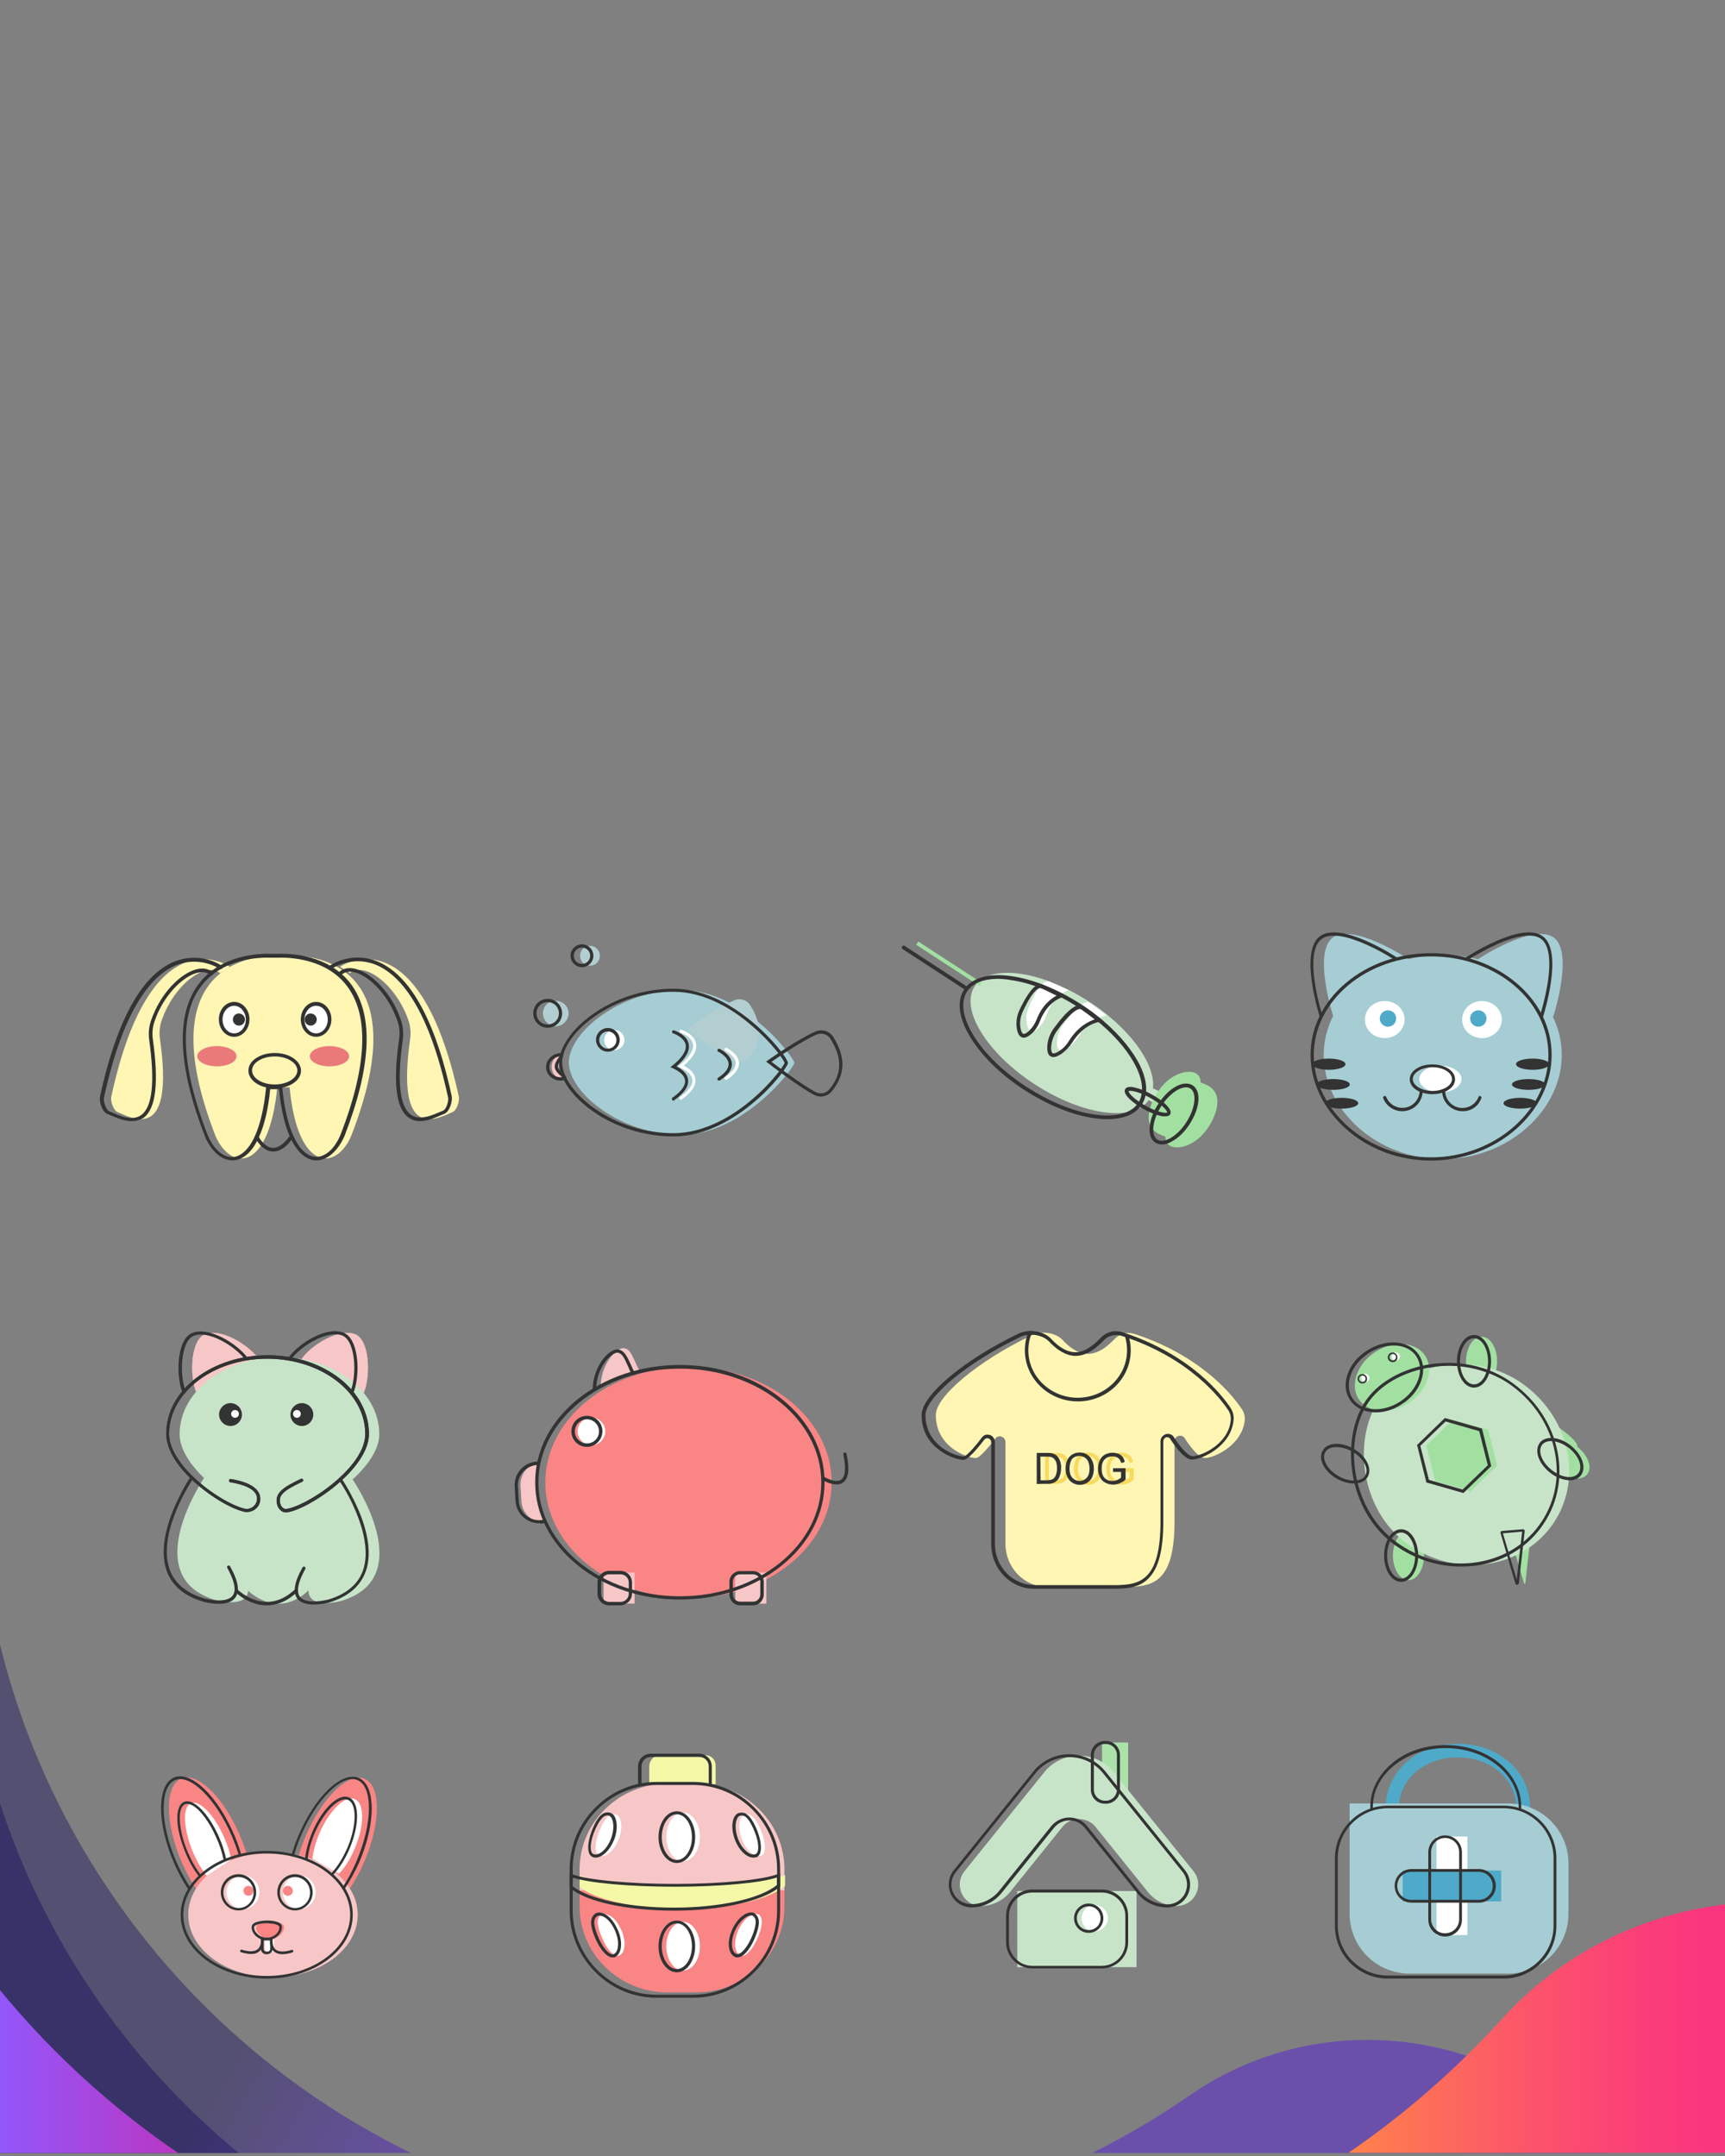 <?xml version="1.0" encoding="utf-8"?>
<!-- Generator: Adobe Illustrator 26.2.1, SVG Export Plug-In . SVG Version: 6.00 Build 0)  -->
<svg version="1.1" id="图层_1" xmlns="http://www.w3.org/2000/svg" xmlns:xlink="http://www.w3.org/1999/xlink" x="0px" y="0px"
	 viewBox="0 0 800 1000" style="enable-background:new 0 0 800 1000;" xml:space="preserve">
<rect x="0" y="0" width="800" height="1000" fill="#808080" stroke="none"/>
<style type="text/css">
	.st0{fill:#FFF6B3;}
	.st1{fill:#333333;}
	.st2{fill:#FFFFFF;}
	.st3{fill:#EA7A7A;}
	.st4{fill:#A5CDD3;}
	.st5{fill:#B2CED1;}
	.st6{fill:#F7C6C6;}
	.st7{fill:#323333;}
	.st8{fill:#C7E4C8;}
	.st9{fill:#4FA9C9;}
	.st10{fill:#F7DA5E;}
	.st11{fill:#A2E0A2;}
	.st12{fill:#F98585;}
	.st13{fill:#313333;}
	.st14{fill:#F3F7A6;}
	.st15{fill:#AAE2AA;}
	.st16{opacity:0.78;fill:#312A65;enable-background:new    ;}
	.st17{opacity:0.56;fill:url(#SVGID_1_);enable-background:new    ;}
	.st18{fill:url(#SVGID_00000016045931740874859580000009239467966556578966_);}
	.st19{fill:url(#SVGID_00000160183929502336200170000009918924140287207556_);}
</style>
<g>
	<path class="st0" d="M130,443.2c1,0,2,0,3,0c9.7-0.4,61.9,1.3,29.9,83.6c-7,16.4-24.9,16.9-28.6-22.5h-5.7
		c-1,10.1-2.9,17.6-5.3,22.9c-6.9,15.2-18.1,11.8-23.4-0.4C68,444.5,120.3,442.9,130,443.2L130,443.2z"/>
	<path class="st0" d="M106.6,448.4c0,0-36.4-25.4-55,60.3c-0.4,1.7,0.8,6.2,2.9,7.1c7.6,3.3,26.4,13.6,19.7-33.8
		c-0.4-2.8-0.2-5.7,0.7-8.5c5.7-16.8,20.5-27.8,27.2-22.1 M157.7,448.4c0,0,36.4-25.4,55.1,60.3c0.4,1.7-0.8,6.2-2.9,7.1
		c-7.6,3.3-26.4,13.6-19.7-33.8c0.4-2.8,0.2-5.7-0.7-8.5c-5.7-16.8-20.5-27.8-27.2-22.1"/>
	<path class="st1" d="M146.8,538.2c-0.5,0-0.9,0-1.4-0.1c-3.8-0.6-7.3-3.7-10-8.9c-3-5.7-5-13.8-6-24h-4.1
		c-0.9,9.3-2.7,16.8-5.3,22.4c-3.1,6.9-7.5,10.6-12.2,10.6h-0.1c-5-0.1-9.7-4.2-12.6-11l0,0C82.6,495,81.4,471.4,91.7,457
		s28.8-14.8,34.2-14.6c1,0,2,0,3,0c5.4-0.2,23.9,0.2,34.2,14.5c10.3,14.4,9.1,38-3.4,70.2l0,0C156.5,534.1,151.7,538.2,146.8,538.2
		L146.8,538.2z M123.6,503.5h7.2l0.1,0.8c1.8,19,7.3,31,14.7,32.2c4.6,0.7,9.3-3.1,12.2-9.9c6.7-17.1,10.1-31.9,10.2-44
		c0.1-10.1-2.1-18.3-6.6-24.6c-9.7-13.6-27.5-14-32.7-13.8c-1,0-2.1,0-3.1,0c-5.2-0.2-23,0.2-32.8,13.9c-4.5,6.2-6.7,14.5-6.6,24.6
		c0.1,12.1,3.5,26.9,10.2,44c2.7,6.2,6.8,9.9,11,10h0.1c4,0,7.8-3.4,10.7-9.7c2.5-5.6,4.3-13.2,5.2-22.6L123.6,503.5z"/>
	<path class="st1" d="M127.4,504.8c-3.2,0-6.2-0.8-8.5-2.3c-2.4-1.6-3.7-3.7-3.7-5.9c0-2.3,1.3-4.4,3.7-5.9c2.3-1.5,5.3-2.3,8.5-2.3
		c3.2,0,6.2,0.8,8.5,2.3c2.4,1.6,3.7,3.7,3.7,5.9s-1.3,4.4-3.7,5.9C133.6,504,130.6,504.8,127.4,504.8z M127.4,490
		c-5.8,0-10.5,2.9-10.5,6.5s4.7,6.5,10.5,6.5c5.8,0,10.5-2.9,10.5-6.5C137.9,493,133.2,490,127.4,490z"/>
	<path class="st2" d="M102.3,472.9c0,4,2.8,7.2,6.2,7.2c3.4,0,6.2-3.2,6.2-7.2l0,0c0-4-2.8-7.2-6.2-7.2
		C105.1,465.7,102.3,468.9,102.3,472.9L102.3,472.9z"/>
	<path class="st1" d="M108.6,480.9c-3.9,0-7.1-3.6-7.1-8.1s3.2-8.1,7.1-8.1s7.1,3.6,7.1,8.1S112.5,480.9,108.6,480.9z M108.6,466.5
		c-3,0-5.4,2.9-5.4,6.4s2.4,6.4,5.4,6.4s5.4-2.9,5.4-6.4S111.5,466.5,108.6,466.5z"/>
	<path class="st2" d="M140.3,472.9c0,4,2.8,7.2,6.2,7.2s6.2-3.2,6.2-7.2l0,0c0-4-2.8-7.2-6.2-7.2S140.3,468.9,140.3,472.9
		L140.3,472.9z"/>
	<path class="st1" d="M146.6,480.9c-3.9,0-7.1-3.6-7.1-8.1s3.2-8.1,7.1-8.1s7.1,3.6,7.1,8.1S150.5,480.9,146.6,480.9z M146.6,466.5
		c-3,0-5.4,2.9-5.4,6.4s2.4,6.4,5.4,6.4s5.4-2.9,5.4-6.4S149.6,466.5,146.6,466.5z M126.8,534.1c-0.2,0-0.4,0-0.6,0
		c-4.9-0.4-7.8-6.2-7.9-6.5c-0.2-0.4,0-0.9,0.4-1.1c0.4-0.2,0.9,0,1.1,0.4c0,0.1,2.6,5.2,6.5,5.5c2.6,0.2,5.4-1.7,8.2-5.7
		c0.3-0.4,0.8-0.5,1.2-0.2s0.5,0.8,0.2,1.2l0,0C133,531.9,129.9,534.1,126.8,534.1L126.8,534.1z M61,520c-3.6,0-7.3-1.7-10.2-2.9
		c-0.3-0.2-0.7-0.3-1-0.4c-2.6-1.1-3.9-6.1-3.4-8.1c4.2-19.5,9.8-34.9,16.4-45.6c5.4-8.7,11.6-14.5,18.4-17.1
		c11.8-4.6,21.2,1.7,21.6,2s0.5,0.8,0.3,1.2c-0.3,0.4-0.8,0.5-1.2,0.3l0,0c-0.1-0.1-9-6.1-20-1.8c-6.4,2.5-12.3,8.1-17.5,16.5
		c-6.6,10.6-12,25.8-16.2,45.1c-0.3,1.4,0.8,5.4,2.4,6.2c0.3,0.1,0.7,0.3,1,0.4c3.9,1.8,9.9,4.4,14,1.3c5.1-3.8,6.3-15.5,3.6-34.7
		c-0.4-3-0.2-6,0.8-8.9c4.4-13,13.7-21.8,20.7-23.8c3.1-0.9,5.9-0.5,7.9,1.2c0.4,0.3,0.4,0.8,0.1,1.2c-0.3,0.4-0.8,0.4-1.2,0.1l0,0
		c-2-1.7-4.6-1.4-6.4-0.9c-3.4,1-7.3,3.7-10.8,7.6c-3.9,4.4-6.9,9.5-8.7,15.1c-0.9,2.6-1.1,5.4-0.7,8.1c2.8,20.1,1.4,32-4.2,36.3
		C64.9,519.5,63,520,61,520L61,520z M194.8,520c-1.9,0-3.8-0.5-5.5-1.8c-5.7-4.3-7.1-16.2-4.2-36.3c0.4-2.7,0.2-5.5-0.7-8.1
		c-1.9-5.6-4.8-10.7-8.7-15.1c-3.5-3.9-7.3-6.6-10.8-7.6c-1.8-0.5-4.4-0.8-6.4,0.9c-0.4,0.3-0.9,0.3-1.2-0.1s-0.3-0.9,0.1-1.2l0,0
		c2-1.7,4.8-2.1,7.9-1.2c6.9,2,16.3,10.7,20.7,23.8c0.9,2.9,1.2,5.9,0.8,8.9c-2.7,19.2-1.5,30.9,3.6,34.7c4.1,3.1,10,0.4,14-1.3
		c0.4-0.2,0.7-0.3,1-0.4c1.7-0.7,2.8-4.8,2.4-6.2c-4.2-19.3-9.6-34.5-16.2-45.1c-5.2-8.4-11.1-13.9-17.5-16.5
		c-11-4.3-19.9,1.7-20,1.8c-0.4,0.3-0.9,0.2-1.2-0.2c-0.3-0.4-0.2-0.9,0.2-1.2l0,0c0.4-0.3,9.7-6.6,21.6-2c6.8,2.7,13,8.4,18.4,17.1
		c6.7,10.8,12.2,26.1,16.4,45.6c0.4,2-0.8,7-3.4,8.1c-0.3,0.1-0.6,0.3-1,0.4C202.1,518.3,198.4,520,194.8,520L194.8,520z"/>
	<path class="st1" d="M108,472.9c0,1.6,1.3,2.8,2.8,2.8c1.6,0,2.8-1.3,2.8-2.8l0,0c0-1.6-1.3-2.8-2.8-2.8
		C109.3,470,108,471.3,108,472.9L108,472.9z"/>
	<path class="st1" d="M141.3,472.9c0,1.6,1.3,2.8,2.8,2.8s2.8-1.3,2.8-2.8l0,0c0-1.6-1.3-2.8-2.8-2.8
		C142.6,470,141.3,471.3,141.3,472.9L141.3,472.9z"/>
	<path class="st3" d="M91.5,489.9c0,2.6,4.1,4.7,9.1,4.7c5.1,0,9.1-2.1,9.1-4.7l0,0c0-2.6-4.1-4.7-9.1-4.7
		C95.6,485.2,91.5,487.3,91.5,489.9z"/>
	<path class="st3" d="M143.7,489.9c0,2.6,4.1,4.7,9.1,4.7c5.1,0,9.1-2.1,9.1-4.7l0,0c0-2.6-4.1-4.7-9.1-4.7
		C147.8,485.2,143.7,487.3,143.7,489.9z"/>
</g>
<path class="st4" d="M368.4,493c-0.1,2.3-23.4,33.3-52.3,33.3s-52.3-19.8-52.3-33.5s23.4-33.6,52.3-33.6
	C344.9,459.2,368.5,490.7,368.4,493L368.4,493z"/>
<path class="st5" d="M318.6,477.2c0,0,13.5,10.6,21.3,14.7c2.5,1.3,5.6,0.7,7.4-1.4c5.6-6.7,6.8-14.5,0.6-24.3
	c-1.5-2.4-4.6-3.4-7.2-2.3C332.6,467.3,318.6,477.2,318.6,477.2L318.6,477.2z"/>
<path class="st5" d="M251.8,470c0,3.3,2.7,5.9,5.9,6s5.9-2.7,6-5.9l0,0c0-3.3-2.7-5.9-5.9-5.9C254.5,464,251.8,466.7,251.8,470
	L251.8,470z"/>
<path class="st5" d="M269,443.3c0,2.5,2,4.6,4.6,4.6s4.6-2,4.6-4.6l0,0c0-2.5-2-4.6-4.6-4.6S269,440.8,269,443.3L269,443.3z"/>
<path class="st6" d="M259.1,495.2c0.4,3.1,4.9,5,2.3,5.3s-5.1-1.9-5.5-4.9c-0.4-3.1,1.4-5.8,4.1-6.1S258.7,492.2,259.1,495.2z"/>
<path class="st7" d="M312.3,527.1c-13.4,0-26.7-4.2-37.4-11.7c-9.7-6.8-15.6-15.4-15.6-22.5s6-15.7,15.6-22.5
	c10.8-7.6,24.1-11.8,37.4-11.8c8.4,0,17.1,2.6,25.9,7.8c8.3,4.9,14.8,11,18.8,15.2c4.7,5,8.5,10.2,8.4,11.5c-0.1,1-2.4,4.2-4.3,6.6
	c-3.4,4.1-7.2,8-11.3,11.4C341.2,518.4,327.7,527.1,312.3,527.1L312.3,527.1z M312.3,460c-13.1,0-26.1,4.1-36.6,11.5
	c-9.3,6.5-15,14.7-15,21.3c0,6.6,5.8,14.8,15,21.3c10.5,7.4,23.5,11.5,36.6,11.5c14.8,0,27.9-8.4,36.2-15.4c9.6-8.1,15-16,15.4-17.2
	c-0.3-1.2-5.6-9.1-15.4-17.4C340.2,468.4,327.1,460,312.3,460L312.3,460z"/>
<path class="st7" d="M380.7,508.6c-1.1,0-2.2-0.3-3.2-0.8c-7.7-4.1-20.9-14.4-21.4-14.8l-0.8-0.6l0.8-0.6c0.6-0.4,14.2-10,22.2-13.4
	c3-1.2,6.4-0.2,8.1,2.5c5.9,9.3,5.7,17.6-0.6,25.2C384.5,507.7,382.7,508.6,380.7,508.6z M357.8,492.5c3,2.3,13.9,10.5,20.4,14
	c2.2,1.2,4.9,0.6,6.4-1.2c6-7.2,6.1-14.6,0.5-23.5c-1.3-2.1-4-2.9-6.3-2C372.1,482.7,360.9,490.3,357.8,492.5L357.8,492.5z
	 M260,501.2c-3.4,0-6.2-2.3-6.7-5.5c-0.4-3.5,2.2-6.7,6-7.2c0.5-0.1,1.4-0.2,1.8,0.5s-0.1,1.4-0.8,2.4c-0.7,1-1.7,2.4-1.5,3.5
	s1.4,2.3,2.4,3.1c0.9,0.8,1.6,1.3,1.4,2.1c-0.2,0.8-1.2,0.9-1.7,1C260.6,501.2,260.3,501.2,260,501.2L260,501.2z M259.5,490
	L259.5,490c-3,0.4-5.1,2.8-4.7,5.5c0.3,2.7,3,4.5,5.9,4.1l0,0c-0.2-0.2-0.4-0.3-0.5-0.5c-1.1-0.9-2.7-2.3-2.9-4s0.9-3.4,1.8-4.6
	C259.3,490.4,259.4,490.2,259.5,490L259.5,490z"/>
<path class="st2" d="M280.2,482.4c0,2.6,2.1,4.7,4.7,4.7s4.7-2.1,4.7-4.7l0,0c0-2.6-2.1-4.7-4.7-4.7
	C282.3,477.6,280.2,479.8,280.2,482.4z"/>
<path class="st7" d="M281.9,487.8c-3,0-5.5-2.5-5.5-5.5s2.5-5.5,5.5-5.5s5.5,2.5,5.5,5.5C287.4,485.4,284.9,487.8,281.9,487.8
	L281.9,487.8z M281.9,478.4c-2.2,0-4,1.8-4,4s1.8,4,4,4s4-1.8,4-4l0,0C285.9,480.2,284.1,478.4,281.9,478.4z M254,476.7
	c-3.7,0-6.7-3-6.7-6.7s3-6.7,6.7-6.7c3.7,0,6.7,3,6.7,6.7S257.7,476.7,254,476.7z M254,464.8c-2.9,0-5.2,2.3-5.2,5.2
	s2.3,5.2,5.2,5.2s5.2-2.3,5.2-5.2l0,0C259.2,467.1,256.9,464.8,254,464.8L254,464.8z M269.9,448.6c-2.9,0-5.3-2.4-5.3-5.3
	s2.4-5.3,5.3-5.3s5.3,2.4,5.3,5.3l0,0C275.2,446.2,272.8,448.6,269.9,448.6z M269.9,439.5c-2.1,0-3.8,1.7-3.8,3.8
	c0,2.1,1.7,3.8,3.8,3.8s3.8-1.7,3.8-3.8l0,0C273.7,441.2,272,439.5,269.9,439.5z"/>
<path class="st2" d="M315.7,510.1c-0.4,0-0.7-0.3-0.7-0.7c0-0.2,0.1-0.5,0.3-0.6c4.2-2.9,6.1-5.7,5.8-8.1c-0.5-3.5-5.6-5.4-5.6-5.5
	l-1.2-0.5l1-0.8c4.5-3.6,6.6-6.9,6.1-9.6c-0.7-3.6-5.8-5.3-5.8-5.3c-0.4-0.1-0.6-0.6-0.5-0.9c0.1-0.4,0.5-0.6,0.9-0.5
	c0.2,0.1,6,1.9,6.8,6.4c0.6,3.1-1.3,6.5-5.7,10.3c1.8,0.9,5,2.9,5.4,6.2c0.4,3-1.8,6.2-6.4,9.5C316,510.1,315.8,510.1,315.7,510.1
	L315.7,510.1z M336.7,500.8c-0.4,0-0.7-0.3-0.7-0.7c0-0.3,0.1-0.5,0.3-0.6c3.4-2.2,5-4.4,4.9-6.5c-0.2-3.3-4.7-5.6-4.8-5.6
	c-0.4-0.2-0.5-0.6-0.3-1s0.6-0.5,1-0.3l0,0c0.2,0.1,5.4,2.7,5.6,6.8c0.2,2.7-1.7,5.3-5.5,7.8C337,500.8,336.9,500.8,336.7,500.8
	L336.7,500.8z"/>
<path class="st7" d="M312.3,510.5c-0.4,0-0.7-0.3-0.7-0.8c0-0.2,0.1-0.5,0.3-0.6c4.2-2.9,6.1-5.7,5.8-8.1c-0.5-3.5-5.6-5.4-5.6-5.5
	l-1.2-0.5l1-0.8c4.5-3.6,6.6-6.9,6.1-9.6c-0.7-3.6-5.8-5.3-5.8-5.3c-0.4-0.1-0.6-0.5-0.5-0.9s0.5-0.6,0.9-0.5c0.2,0.1,6,1.9,6.8,6.4
	c0.6,3.1-1.3,6.5-5.7,10.3c1.8,0.9,5,2.9,5.4,6.2c0.4,3-1.8,6.2-6.4,9.5C312.6,510.4,312.5,510.5,312.3,510.5L312.3,510.5z
	 M333.4,501.2c-0.4,0-0.7-0.3-0.7-0.7c0-0.3,0.1-0.5,0.3-0.6c3.4-2.2,5-4.4,4.9-6.5c-0.2-3.3-4.7-5.6-4.8-5.6
	c-0.4-0.2-0.5-0.7-0.3-1s0.6-0.5,1-0.3c0.2,0.1,5.4,2.7,5.6,6.8c0.2,2.7-1.7,5.3-5.5,7.8C333.7,501.2,333.5,501.2,333.4,501.2
	L333.4,501.2z"/>
<g>
	<path class="st6" d="M90.9,645.5c-3-7.8-2.5-23.8,4.1-26.6c7.1-3,19.7,4.4,24.7,11.1 M168.7,646c3.2-7.6,2.8-24.3-3.9-27.1
		c-7.2-3-20.1,4.6-24.9,11.4"/>
	<path class="st6" d="M90.9,645.5c-3-7.8-2.5-23.8,4.1-26.6c7.1-3,19.7,4.4,24.7,11.1 M168.7,646c3.2-7.6,2.8-24.3-3.9-27.1
		c-7.2-3-20.1,4.6-24.9,11.4"/>
	<path class="st8" d="M145.6,686.6c-8.3,3.9-12.2,6.4-10.6,11.6c0.2,0.5,1.1,2.6,3.3,2.6c9.2-0.9,37.6-19.3,37.6-35.6
		c0-19.7-20.7-35.7-46.3-35.7s-46.3,16-46.3,35.7c0,6.9,5,14.3,11.5,20.5c7.8,7.4,17.7,13.3,23.8,14.8c3.3,0.8,6.7-1.5,6.9-4.9
		c0.2-3.3-2.4-7.1-13.1-8.8"/>
	<path class="st8" d="M142.9,737.8c-14.5,13.6-27.8,0-27.8,0l-3.5-10.8c3.5,6.3,4.1,10.2,3.1,12.6c-2.5,6-14.6,2.6-14.6,2.6
		c-36.7-10.8-5.4-56.8-5.4-56.8l68.9,0.9c0,0,31.2,45.4-5.5,56.3c0,0-23.9,6.6-11.5-15.2"/>
	<path class="st7" d="M132.7,701.5c-2.3,0-3.6-2-4-3.1c-1.9-5.9,2.8-8.6,10.9-12.5c0.4-0.1,0.8,0.1,1,0.4c0.1,0.3,0,0.7-0.3,0.9
		c-8.7,4.1-11.6,6.3-10.2,10.6c0,0,0.7,2.1,2.5,2.1c4.1-0.4,13.1-4.7,21.8-11.8c5.6-4.6,15-13.7,15-23c0-19.3-20.4-34.9-45.5-34.9
		s-45.5,15.7-45.5,34.9c0,5.9,4,13,11.3,20c8.1,7.7,17.9,13.2,23.5,14.6c1.4,0.4,2.9,0.1,4.1-0.8c1.1-0.8,1.8-2.1,1.9-3.4
		c0.3-3.9-4-6.6-12.4-8c-0.4-0.1-0.7-0.5-0.6-0.9s0.4-0.6,0.8-0.6c11.7,1.9,13.9,6.3,13.7,9.6c-0.1,1.8-1,3.5-2.5,4.5
		c-1.5,1.1-3.5,1.5-5.3,1c-6.7-1.7-16.8-8-24.1-15c-5.4-5.1-11.7-13-11.7-21.1c0-9.8,4.9-18.9,13.8-25.8
		c8.9-6.8,20.7-10.6,33.2-10.6s24.3,3.8,33.2,10.6c8.9,6.9,13.8,16.1,13.8,25.8c0,9.9-9.8,19.4-15.6,24.2
		C147.5,695.8,137.8,701,132.7,701.5L132.7,701.5L132.7,701.5z"/>
	<path class="st7" d="M132.7,701.5c-2.3,0-3.6-2-4-3.1c-1.9-5.9,2.8-8.6,10.9-12.5c0.4-0.1,0.8,0.1,1,0.4c0.1,0.3,0,0.7-0.3,0.9
		c-8.7,4.1-11.6,6.3-10.2,10.6c0,0,0.7,2.1,2.5,2.1c4.1-0.4,13.1-4.7,21.8-11.8c5.6-4.6,15-13.7,15-23c0-19.3-20.4-34.9-45.5-34.9
		s-45.5,15.7-45.5,34.9c0,5.9,4,13,11.3,20c8.1,7.7,17.9,13.2,23.5,14.6c1.4,0.4,2.9,0.1,4.1-0.8c1.1-0.8,1.8-2.1,1.9-3.4
		c0.3-3.9-4-6.6-12.4-8c-0.4-0.1-0.7-0.5-0.6-0.9s0.4-0.6,0.8-0.6c11.7,1.9,13.9,6.3,13.7,9.6c-0.1,1.8-1,3.5-2.5,4.5
		c-1.5,1.1-3.5,1.5-5.3,1c-6.7-1.7-16.8-8-24.1-15c-5.4-5.1-11.7-13-11.7-21.1c0-9.8,4.9-18.9,13.8-25.8
		c8.9-6.8,20.7-10.6,33.2-10.6s24.3,3.8,33.2,10.6c8.9,6.9,13.8,16.1,13.8,25.8c0,9.9-9.8,19.4-15.6,24.2
		C147.5,695.8,137.8,701,132.7,701.5L132.7,701.5L132.7,701.5z"/>
	<path class="st7" d="M101.6,656.1c0,2.9,2.4,5.3,5.3,5.3s5.3-2.4,5.3-5.3c0-2.9-2.4-5.3-5.3-5.3S101.6,653.2,101.6,656.1z"/>
	<path class="st7" d="M134.7,656.1c0,2.9,2.4,5.3,5.3,5.3s5.3-2.4,5.3-5.3c0-2.9-2.4-5.3-5.3-5.3S134.7,653.2,134.7,656.1z"/>
	<path class="st7" d="M101.4,743.9c-2.4,0-4.8-0.4-7.1-1c-8.8-2.6-14.5-7.4-17-14.3c-3.3-9.3-0.1-20.7,3.2-28.6
		c2.2-5.2,4.8-10.3,7.9-15.1c0.2-0.3,0.7-0.4,1-0.2s0.4,0.7,0.2,1l0,0c-3,4.7-5.7,9.6-7.8,14.8c-3.2,7.7-6.3,18.7-3.1,27.5
		c2.3,6.4,7.7,10.9,16,13.4c0.1,0,11.5,3.1,13.7-2.2c1.1-2.5,0-6.5-3-12c-0.2-0.4-0.1-0.8,0.3-1s0.8-0.1,1,0.3
		c3.3,5.9,4.4,10.3,3.1,13.3C108.4,743.1,104.8,743.9,101.4,743.9z M145.5,744.2c-2.9,0-6-0.6-7.6-2.7c-2.2-2.9-1.4-7.8,2.4-14.5
		c0.2-0.4,0.7-0.5,1-0.3s0.5,0.7,0.3,1l0,0c-3.4,6.1-4.3,10.6-2.5,12.9c3.1,4,13.1,1.3,13.2,1.3c8.3-2.5,13.7-7,16-13.4
		c3.1-8.7,0-19.6-3.2-27.2c-2.1-5.1-4.7-10-7.8-14.6c-0.2-0.3-0.1-0.8,0.2-1s0.8-0.1,1,0.2c3.1,4.7,5.7,9.7,7.9,14.8
		c3.3,7.8,6.5,19.1,3.2,28.2c-2.5,6.9-8.2,11.7-17,14.4C150.3,743.9,147.9,744.2,145.5,744.2L145.5,744.2z M85.3,646.3
		c-0.3,0-0.6-0.2-0.7-0.5c-1.6-4-2.2-10.1-1.6-15.5c0.4-3.7,1.7-10.2,6.1-12c7.5-3.2,20.5,4.6,25.6,11.3c0.3,0.3,0.2,0.8-0.1,1
		c-0.3,0.3-0.8,0.2-1-0.1l0,0c-4.7-6.2-17-13.7-23.8-10.9c-2.7,1.1-4.6,5.1-5.2,10.8c-0.6,5.2,0,11,1.5,14.8c0.1,0.4,0,0.8-0.4,1
		C85.5,646.3,85.4,646.3,85.3,646.3L85.3,646.3z M163.1,646.8c-0.1,0-0.2,0-0.3-0.1c-0.4-0.2-0.6-0.6-0.4-1l0,0
		c2.2-5.1,2.8-15.3,0.2-21.7c-0.9-2.3-2.2-3.8-3.7-4.5c-3-1.3-7.7-0.5-12.7,2c-4.6,2.3-8.9,5.8-11.3,9.1c-0.2,0.3-0.7,0.4-1,0.2
		s-0.4-0.7-0.2-1c2.5-3.5,7-7.2,11.8-9.6c5.5-2.8,10.5-3.5,14-2c1.9,0.8,3.4,2.6,4.5,5.3c1.2,3.1,1.9,7.2,1.8,11.7
		c-0.1,4.2-0.8,8.3-2,11.1C163.7,646.6,163.4,646.8,163.1,646.8z"/>
	<path class="st7" d="M123.7,744.6c-2,0-4-0.3-5.9-1c-3.3-1.1-6.3-2.9-8.8-5.3c-0.3-0.3-0.3-0.8,0-1.1s0.8-0.3,1.1,0l0,0
		c2.4,2.2,5.2,3.9,8.2,4.9c6.5,2.1,12.8,0.5,18.6-5c0.3-0.3,0.8-0.3,1.1,0s0.3,0.8,0,1.1C132.8,743.2,127.8,744.6,123.7,744.6
		L123.7,744.6z"/>
	<path class="st2" d="M107.2,655.8c0,1,0.8,1.8,1.8,1.8s1.8-0.8,1.8-1.8S110,654,109,654S107.2,654.8,107.2,655.8z"/>
	<path class="st2" d="M135.9,655.8c0,1,0.8,1.8,1.8,1.8s1.8-0.8,1.8-1.8s-0.8-1.8-1.8-1.8S135.9,654.8,135.9,655.8z"/>
</g>
<g>
	<path class="st4" d="M724.3,489.3c0,25.6-24.7,48.3-55.2,48.3s-55.2-22.6-55.2-48.3c0-25.6,24.7-46.4,55.2-46.4
		C699.6,442.8,724.3,463.6,724.3,489.3L724.3,489.3z"/>
	<path class="st4" d="M720.3,471.7c0,0,9.8-30.1,0.2-36.9s-35.1,10.1-35.1,10.1 M618.4,471.7c0,0-9.8-30.1-0.2-36.9
		s35.1,10.1,35.1,10.1"/>
	<path class="st1" d="M663.7,538.3c-14.8,0-28.8-5.2-39.5-14.7c-5.1-4.6-9.2-9.8-12-15.6c-2.9-6-4.4-12.3-4.4-18.7
		c0-12.6,5.8-24.5,16.4-33.4c10.6-8.9,24.6-13.8,39.5-13.8s28.9,4.9,39.5,13.8s16.4,20.8,16.4,33.4c0,6.4-1.5,12.7-4.4,18.7
		c-2.8,5.8-6.9,11.1-12,15.6C692.5,533,678.4,538.3,663.7,538.3L663.7,538.3z M663.7,443.6c-30,0-54.4,20.5-54.4,45.7
		c0,25.8,24.9,47.5,54.4,47.5s54.4-21.8,54.4-47.5C718.1,464.1,693.7,443.6,663.7,443.6L663.7,443.6z"/>
	<path class="st1" d="M715.5,472l-1.4-0.5c0-0.1,2.4-7.6,3.7-15.8c1.6-10.7,0.5-17.7-3.2-20.3s-10.7-1.7-20.4,2.6
		c-4.8,2.2-9.4,4.7-13.9,7.5l-0.8-1.2c1.1-0.7,26.1-17.1,35.9-10.1C725.3,441.2,715.9,470.7,715.5,472z M612.2,472
		c-0.4-1.2-9.8-30.7,0-37.8c9.9-7,34.9,9.4,35.9,10.1l-0.8,1.2c-4.4-2.8-9.1-5.4-13.9-7.5c-9.7-4.3-16.7-5.2-20.4-2.5
		c-3.7,2.6-4.8,9.6-3.2,20.3c1.2,8.2,3.6,15.7,3.7,15.8L612.2,472z"/>
	<path class="st2" d="M658.2,500.5c0,3.4,4.4,6.2,9.8,6.2c5.4,0,9.8-2.8,9.8-6.2s-4.4-6.2-9.8-6.2
		C662.6,494.3,658.2,497.1,658.2,500.5z"/>
	<path class="st1" d="M664.3,507.5c-2.7,0-5.4-0.7-7.3-1.9c-2.1-1.3-3.2-3.1-3.2-5s1.1-3.7,3.2-5c2-1.3,4.6-1.9,7.3-1.9
		s5.4,0.7,7.3,1.9c2.1,1.3,3.2,3.1,3.2,5s-1.1,3.7-3.2,5C669.7,506.8,667.1,507.5,664.3,507.5z M664.3,495c-5,0-9.1,2.5-9.1,5.5
		s4.1,5.5,9.1,5.5s9.1-2.5,9.1-5.5S669.3,495,664.3,495z"/>
	<path class="st1" d="M650.3,515.4c-3.9,0-7.4-2.4-8.8-6c-0.2-0.4,0-0.8,0.4-1s0.8,0,1,0.4l0,0c1.6,4.1,6.3,6.1,10.4,4.5
		c3.1-1.2,5.1-4.2,5.1-7.5c0-0.4,0.3-0.7,0.7-0.7s0.7,0.3,0.7,0.7C659.8,511.2,655.6,515.4,650.3,515.4z M678.3,515.4
		c-5.2,0-9.5-4.2-9.5-9.5c0-0.4,0.3-0.7,0.7-0.7s0.7,0.3,0.7,0.7c0,4.4,3.6,8,8,8c3.3,0,6.3-2,7.5-5.1c0.1-0.4,0.6-0.6,0.9-0.4
		s0.6,0.6,0.4,0.9l0,0C685.7,513.1,682.2,515.5,678.3,515.4L678.3,515.4z"/>
	<path class="st2" d="M633,472.9c0,4.8,4.1,8.6,9.2,8.6c5.1,0,9.2-3.9,9.2-8.6l0,0c0-4.8-4.1-8.6-9.2-8.6S633,468.1,633,472.9
		L633,472.9z"/>
	<path class="st9" d="M639.9,472.4c0,2.1,1.7,3.8,3.8,3.8s3.8-1.7,3.8-3.8s-1.7-3.8-3.8-3.8S639.9,470.3,639.9,472.4z"/>
	<path class="st2" d="M678.1,472.9c0,4.8,4.1,8.6,9.2,8.6s9.2-3.9,9.2-8.6s-4.1-8.6-9.2-8.6S678.1,468.1,678.1,472.9z"/>
	<path class="st9" d="M681.8,472.4c0,2.1,1.7,3.8,3.8,3.8s3.8-1.7,3.8-3.8s-1.7-3.8-3.8-3.8S681.8,470.3,681.8,472.4z"/>
	<path class="st1" d="M608.6,493.6c0,1.4,3.4,2.6,7.7,2.6c4.2,0,7.7-1.2,7.7-2.6l0,0c0-1.4-3.4-2.6-7.7-2.6
		C612.1,491,608.6,492.1,608.6,493.6L608.6,493.6z"/>
	<path class="st1" d="M610.6,503c0,1.4,3.4,2.5,7.7,2.5c4.2,0,7.7-1.1,7.7-2.5l0,0c0-1.4-3.4-2.5-7.7-2.5
		C614.1,500.5,610.6,501.6,610.6,503L610.6,503z"/>
	<path class="st1" d="M614.5,511.7c0,1.4,3.4,2.5,7.7,2.5c4.2,0,7.7-1.1,7.7-2.5l0,0c0-1.4-3.4-2.5-7.7-2.5
		C618,509.2,614.5,510.3,614.5,511.7L614.5,511.7z"/>
	<path class="st1" d="M703.1,493.6c0,1.4,3.4,2.6,7.7,2.6c4.2,0,7.7-1.2,7.7-2.6l0,0c0-1.4-3.4-2.6-7.7-2.6S703.1,492.1,703.1,493.6
		L703.1,493.6z"/>
	<path class="st1" d="M701.2,503c0,1.4,3.4,2.5,7.7,2.5c4.2,0,7.7-1.1,7.7-2.5l0,0c0-1.4-3.4-2.5-7.7-2.5
		C704.6,500.5,701.2,501.6,701.2,503L701.2,503z"/>
	<path class="st1" d="M697.3,511.7c0,1.4,3.4,2.5,7.7,2.5c4.2,0,7.7-1.1,7.7-2.5l0,0c0-1.4-3.4-2.5-7.7-2.5S697.3,510.3,697.3,511.7
		L697.3,511.7z"/>
</g>
<g>
	<path class="st0" d="M576,653.7c-6.3-9.5-21.9-25.9-49.9-35c-3.1-1-6.5-0.3-8.8,2c-5.3,5.4-13.5,12.7-24.4,0.9
		c-3.4-3.7-10.4-4.5-14.8-2.1c-24.3,11.7-44.2,28.1-44.1,36.9c0,15.7,16.6,20.5,19,19.8s8.8-9.2,8.8-9.2c1.6-1.7,4.5-0.5,4.5,1.9
		v47.2c0,10.9,8.6,19.9,19.1,19.9h30.3c15.4,0,29,2.6,29-30.2v-37.2c0-2.4,2.8-3.6,4.5-1.9c0,0,5.4,8.9,9.1,9.5
		c3.5,0.6,17.8-5.3,19-17.6C577.4,656.9,577,655.2,576,653.7z"/>
	<path class="st7" d="M516.1,736.9c-1,0-2,0-3,0s-2.1,0-3.2,0h-30.3c-11,0-19.9-9.3-19.9-20.7V669c0-0.8-0.4-1.5-1.2-1.8
		c-0.6-0.3-1.4-0.1-1.9,0.4c-1.2,1.6-6.7,8.7-9.2,9.4c-1.8,0.5-7.5-1.1-12-4.6c-3.7-2.8-8-7.8-8-16.1c0-4.4,4.7-10.8,13.2-17.9
		c8.4-7,19.5-13.9,31.3-19.6c4.8-2.6,12.2-1.6,15.7,2.3c3.7,4,7.4,6,10.9,6.1c4.7,0.1,8.7-3.3,12.3-7c2.5-2.5,6.2-3.4,9.7-2.3
		c31.9,10.3,46.6,29.6,50.3,35.3c1,1.6,1.5,3.5,1.3,5.4c-0.6,6.6-4.7,11-8.1,13.6c-4.5,3.4-9.6,5.1-11.9,4.7
		c-3.8-0.7-8.8-8.6-9.6-9.8c-0.5-0.5-1.2-0.6-1.8-0.4c-0.7,0.3-1.2,1-1.2,1.8v37.2c0,13.3-2.2,21.7-6.8,26.3
		C528.6,736.4,522.6,736.9,516.1,736.9L516.1,736.9z M457.9,665.4c0.4,0,0.9,0.1,1.3,0.2c1.3,0.5,2.2,1.9,2.2,3.3v47.2
		c0,10.5,8.2,19.1,18.3,19.1H510c1.1,0,2.2,0,3.2,0c7.6,0.1,14.1,0.2,18.6-4.3c4.3-4.2,6.4-12.4,6.4-25.1v-37.2
		c0-1.4,0.8-2.7,2.2-3.3c1.3-0.5,2.7-0.2,3.7,0.8l0.1,0.1v0.1c1.5,2.4,5.9,8.7,8.6,9.1c1.4,0.2,6.1-1,10.6-4.4
		c3.1-2.4,6.9-6.4,7.4-12.4c0.1-1.5-0.2-3.1-1.1-4.4c-3.7-5.6-18.1-24.5-49.5-34.6c-2.9-0.9-6-0.2-8,1.8c-3.8,3.9-8.1,7.5-13.5,7.5
		c-4-0.1-8.1-2.3-12.1-6.6c-3.1-3.3-9.6-4.3-13.8-2l0,0c-11.8,5.7-22.8,12.6-31,19.4c-8,6.7-12.7,12.8-12.6,16.7
		c0,7.5,4,12.2,7.3,14.8c4.5,3.5,9.7,4.5,10.6,4.3c1.6-0.4,6-5.7,8.4-8.9l0.1-0.1C456.1,665.8,457,665.4,457.9,665.4z"/>
	<path class="st7" d="M499.9,650c-13.5,0-24.6-10.6-24.6-23.7c0-2.9,0.5-5.7,1.6-8.4c0.2-0.4,0.6-0.6,1-0.5c0.4,0.2,0.6,0.6,0.5,1
		c0,0,0,0,0,0.1c-1,2.5-1.5,5.1-1.5,7.8c0,12.1,10.3,22,22.9,22c12.6,0,22.9-9.9,22.9-22c0-2.1-0.3-4.2-0.9-6.2
		c-0.1-0.4,0.1-0.9,0.6-1c0.4-0.1,0.9,0.1,1,0.5c0.7,2.2,1,4.4,1,6.7C524.4,639.4,513.4,650,499.9,650L499.9,650z"/>
	<path class="st10" d="M484.7,688.3v-14.4h4.7c0.8,0,1.6,0,2.5,0.2c0.8,0.2,1.4,0.5,2,1c0.7,0.7,1.3,1.5,1.6,2.5
		c0.4,1.1,0.6,2.3,0.5,3.4c0,1-0.1,2-0.4,2.9c-0.2,0.7-0.5,1.4-0.9,2.1c-0.3,0.5-0.8,0.9-1.3,1.3c-0.5,0.3-1.1,0.6-1.6,0.7
		c-0.7,0.2-1.5,0.3-2.2,0.2L484.7,688.3L484.7,688.3z M486.5,686.6h2.9c0.7,0,1.4-0.1,2.1-0.3c0.5-0.1,0.9-0.4,1.2-0.7
		c0.5-0.5,0.8-1.1,1-1.8c0.3-0.9,0.4-1.8,0.4-2.8c0-1.5-0.2-2.7-0.7-3.5s-1-1.3-1.7-1.6c-0.5-0.2-1.3-0.3-2.4-0.3h-2.9v11H486.5z
		 M498,681.3c0-2.4,0.6-4.3,1.8-5.6c1.2-1.3,2.8-2,4.8-2c1.2,0,2.4,0.3,3.4,1c1,0.6,1.8,1.6,2.3,2.7c0.6,1.2,0.8,2.5,0.8,3.9
		s-0.3,2.7-0.8,3.9c-0.5,1.1-1.3,2-2.4,2.6c-1,0.6-2.2,0.9-3.3,0.9c-1.2,0-2.4-0.3-3.5-1c-1-0.6-1.8-1.6-2.3-2.7
		C498.3,683.8,498,682.5,498,681.3L498,681.3z M499.9,681.3c0,1.7,0.4,3.1,1.3,4.1c1.7,1.9,4.6,2,6.4,0.3c0.1-0.1,0.2-0.2,0.3-0.3
		c0.9-1,1.3-2.4,1.3-4.3c0-1-0.2-2.1-0.6-3.1c-0.3-0.8-0.9-1.5-1.7-2c-0.7-0.5-1.6-0.7-2.5-0.7c-1.3,0-2.5,0.5-3.3,1.4
		C500.4,677.6,499.9,679.2,499.9,681.3L499.9,681.3z M520,682.7V681h5.8v5.3c-0.8,0.7-1.8,1.3-2.8,1.7c-0.9,0.4-1.9,0.6-2.9,0.6
		c-1.3,0-2.6-0.3-3.7-0.9c-1.1-0.6-2-1.5-2.5-2.6c-0.6-1.2-0.9-2.5-0.8-3.8c0-1.4,0.3-2.7,0.8-3.9c0.5-1.1,1.3-2.1,2.4-2.7
		c1.1-0.6,2.4-0.9,3.6-0.9c0.9,0,1.8,0.2,2.7,0.5c0.7,0.3,1.4,0.8,1.9,1.4c0.5,0.7,0.9,1.5,1,2.4l-1.6,0.5c-0.2-0.6-0.4-1.2-0.8-1.7
		c-0.3-0.4-0.8-0.8-1.3-1c-0.6-0.3-1.2-0.4-1.9-0.4s-1.5,0.1-2.2,0.4c-0.6,0.2-1.1,0.6-1.5,1s-0.7,0.9-0.9,1.4
		c-0.4,0.9-0.5,1.9-0.5,2.9c0,1.3,0.2,2.4,0.6,3.2c0.4,0.8,1,1.5,1.8,1.9s1.7,0.6,2.6,0.6c1.5,0,2.9-0.6,4-1.5v-2.7H520z"/>
	<path class="st1" d="M480.8,688.3v-14.4h4.8c0.8,0,1.6,0,2.4,0.2c0.7,0.2,1.4,0.5,2,1c0.7,0.7,1.3,1.5,1.6,2.5
		c0.4,1.1,0.6,2.3,0.5,3.4c0,1-0.1,2-0.4,2.9c-0.2,0.7-0.5,1.5-0.9,2.1c-0.3,0.5-0.8,0.9-1.3,1.3c-0.5,0.3-1.1,0.6-1.6,0.7
		c-0.7,0.2-1.5,0.3-2.2,0.2L480.8,688.3z M482.6,686.6h2.9c0.7,0,1.4-0.1,2.1-0.3c0.5-0.1,0.9-0.4,1.2-0.7c0.5-0.5,0.8-1.1,1-1.8
		c0.3-0.9,0.4-1.8,0.4-2.8c0-1.5-0.2-2.7-0.7-3.5s-1-1.3-1.7-1.6c-0.5-0.2-1.3-0.3-2.4-0.3h-2.9L482.6,686.6z M494.2,681.3
		c0-2.4,0.6-4.3,1.8-5.6s2.8-2,4.8-2c1.2,0,2.4,0.3,3.4,1c1,0.6,1.8,1.6,2.3,2.7c0.6,1.2,0.8,2.5,0.8,3.9s-0.3,2.7-0.8,3.9
		c-0.5,1.1-1.4,2-2.4,2.6s-2.2,0.9-3.3,0.9c-1.2,0-2.4-0.3-3.5-1c-1-0.6-1.8-1.6-2.3-2.7C494.4,683.8,494.2,682.5,494.2,681.3
		L494.2,681.3z M496,681.3c0,1.7,0.4,3.1,1.3,4.1c1.7,1.9,4.6,2,6.4,0.3c0.1-0.1,0.2-0.2,0.3-0.3c0.9-1,1.3-2.4,1.3-4.3
		c0-1-0.2-2.1-0.6-3.1c-0.3-0.8-0.9-1.5-1.7-2c-0.7-0.5-1.6-0.7-2.5-0.7c-1.3,0-2.5,0.5-3.3,1.4C496.5,677.6,496,679.2,496,681.3
		L496,681.3z M516.2,682.7V681h5.8v5.3c-0.8,0.7-1.8,1.3-2.8,1.7c-0.9,0.4-1.9,0.6-2.9,0.6c-1.3,0-2.6-0.3-3.7-0.9
		c-1.1-0.6-2-1.5-2.5-2.6c-0.6-1.2-0.9-2.5-0.9-3.8c0-1.4,0.3-2.7,0.8-3.9c0.5-1.1,1.3-2.1,2.4-2.7c1.1-0.6,2.4-0.9,3.6-0.9
		c0.9,0,1.8,0.2,2.7,0.5c0.7,0.3,1.4,0.8,1.9,1.4c0.5,0.7,0.9,1.5,1,2.4l-1.6,0.5c-0.2-0.6-0.4-1.2-0.8-1.7c-0.3-0.4-0.8-0.8-1.3-1
		c-0.6-0.3-1.2-0.4-1.9-0.4s-1.5,0.1-2.2,0.4c-0.6,0.2-1.1,0.6-1.5,1c-0.4,0.4-0.7,0.9-0.9,1.4c-0.4,0.9-0.5,1.9-0.5,2.9
		c0,1.3,0.2,2.4,0.6,3.2s1,1.5,1.8,1.9s1.7,0.6,2.6,0.6c1.5,0,2.9-0.6,4-1.5v-2.7H516.2z"/>
</g>
<g>
	<path class="st8" d="M452,457.5c6.9-10.6,30.6-7.5,52.9,7c0.5,0.3,0.9,0.6,1.4,0.9c3.2,2.1,6.2,4.4,9.1,6.9
		c15.6,13.3,23.2,28.8,17.5,37.7c-6.9,10.6-30.6,7.5-52.9-7C457.6,488.5,445.1,468.1,452,457.5z"/>
	<path class="st8" d="M535.1,511.6c5.2,3.1,10.7,4.8,12.2,3.8s-1.4-4.4-6.6-7.5c-0.9-0.5-1.8-1-2.7-1.5c-5.5-3-10.5-4.3-11.3-2.8
		S529.6,508.7,535.1,511.6z"/>
	<path class="st11" d="M540.5,527.2c-0.1,6.3,7.6,6.1,13.4,2.3c5.8-3.8,10.5-12,10.7-18.2c0.1-5.5-3.4-7.8-7.8-9.2
		c0.1-6.3-7.6-6.1-13.4-2.3s-10.5,12-10.7,18.2C532.6,523.5,536.1,525.8,540.5,527.2z"/>
	<path class="st2" d="M481.9,476.5c-2,2.1-4.6,3.5-5.6-1.4c-0.6-2.8-0.3-5.6,0.9-8.2c2.1-4.8,6.1-13,9.5-11.6c4.7,2,8.8,4,8.8,4
		s-6.9,2-10.3,11.7C484.5,473.1,483.4,474.9,481.9,476.5L481.9,476.5z M495.4,485.8c-2.5,1.7-5.4,2.6-5.2-2.5c0.1-2.9,1.1-5.7,2.8-8
		c3.2-4.4,9.5-12.2,12.5-10.1c4.2,3,7.7,5.8,7.7,5.8s-7.3,0.7-13.2,9.9C498.9,482.8,497.3,484.5,495.4,485.8z"/>
	<path class="st11" d="M424.9,438.2l1-1.5l29.3,19.1l-1,1.5L424.9,438.2z"/>
	<path class="st1" d="M512.8,519.1c-1.6,0-3.3-0.2-4.9-0.4c-10.1-1.3-21.7-6-32.6-13s-19.9-15.8-25.2-24.5c-5.5-8.9-6.5-16.8-3-22.2
		c3.5-5.4,11.2-7.7,21.5-6.3c10.1,1.3,21.7,6,32.6,13c0.5,0.3,0.9,0.6,1.4,0.9c3.2,2.1,6.3,4.5,9.2,7c7.7,6.6,13.7,14,17,20.8
		c3.4,7.2,3.7,13.4,0.7,18S520.7,519.2,512.8,519.1z M463.6,454c-7.2-0.1-12.5,1.9-15.1,5.9c-3.1,4.8-2.1,12.1,3,20.4
		c5.2,8.5,14,17,24.7,23.9s22,11.5,31.9,12.8c9.6,1.3,16.7-0.7,19.8-5.5c5.3-8.2-1.8-23.2-17.3-36.5c-2.9-2.4-5.9-4.7-9-6.8
		c-0.5-0.3-0.9-0.6-1.4-0.9c-10.7-6.9-22-11.5-31.9-12.8C466.8,454.2,465.2,454.1,463.6,454L463.6,454z M538.7,530.8
		c-1,0-2-0.3-2.9-0.8c-2-1.3-3-4-2.6-7.5c0.3-3.3,1.7-7,4-10.5c4.8-7.5,11.8-11.2,15.9-8.6c4.1,2.6,3.5,10.5-1.4,18
		c-2.2,3.5-5.1,6.3-8,7.9C541.9,530.4,540.2,530.9,538.7,530.8L538.7,530.8z M538.6,513c-2.1,3.2-3.4,6.7-3.7,9.7
		c-0.3,2.8,0.4,4.9,1.8,5.9c1.5,0.9,3.6,0.7,6.1-0.7c2.6-1.5,5.3-4.1,7.4-7.4c4.1-6.4,5-13.5,1.9-15.6S542.8,506.5,538.6,513
		L538.6,513z"/>
	<path class="st1" d="M474.8,481.3c-0.2,0-0.5,0-0.7-0.1c-1.3-0.4-2.1-1.7-2.5-4c-0.5-2.9-0.1-6,1.2-8.7c2.2-4.7,5.5-10.6,8.6-11.8
		c0.8-0.3,1.6-0.3,2.4,0.1c4.6,2.1,8.6,4.3,8.7,4.3l2,1l-2.2,0.6c-0.1,0-6.5,1.9-10,10.9c-0.8,2.1-2,4.1-3.7,5.7
		C477.2,480.6,475.9,481.3,474.8,481.3L474.8,481.3z M482.5,458.3c-0.2,0-0.4,0-0.6,0.1c-2,0.7-4.8,4.7-7.6,10.9
		c-1.1,2.4-1.5,5-1,7.6c0.3,1.5,0.7,2.5,1.3,2.6c0.6,0.2,1.6-0.4,2.8-1.5c1.4-1.4,2.5-3.1,3.3-5c2.6-6.9,6.9-9.9,9.3-11.2
		c-1.6-0.8-4.2-2.1-6.9-3.4C482.9,458.3,482.7,458.3,482.5,458.3L482.5,458.3z M488.5,490.3c-0.4,0-0.8-0.1-1.2-0.3
		c-1.2-0.6-1.7-2.1-1.6-4.5c0.1-3.1,1.2-6,3-8.5c6.4-8.8,11-12.2,13.7-10.3c4.1,2.9,7.7,5.8,7.8,5.8l1.7,1.3l-2.1,0.2
		c-0.1,0-7,0.8-12.5,9.5c-1.3,2-3,3.8-4.9,5.2C490.8,489.8,489.5,490.3,488.5,490.3L488.5,490.3z M500.8,468c-2,0-6,3.7-10.6,10.1
		c-1.6,2.2-2.5,4.8-2.7,7.5c-0.1,1.6,0.2,2.6,0.7,2.9s1.7-0.1,3.2-1.1c1.8-1.2,3.3-2.8,4.4-4.7c4.2-6.7,9.3-9,11.9-9.9
		c-1.4-1.1-3.7-2.8-6.2-4.6C501.2,468,501,468,500.8,468L500.8,468z M540.2,517.8c-0.8,0-1.6-0.1-2.3-0.3c-2.2-0.5-4.8-1.6-7.5-3.1
		s-5-3.1-6.6-4.7c-1.9-1.9-2.6-3.4-2-4.5s2.2-1.4,4.8-0.7c2.2,0.5,4.8,1.6,7.5,3.1s5,3.1,6.6,4.7c1.9,1.9,2.6,3.4,2,4.5
		C542.4,517.5,541.5,517.8,540.2,517.8z M523.4,506.1c-0.1,0.6,2,3.5,7.9,6.8c5.9,3.2,9.6,3.5,10,3.1c0.2-0.6-2-3.5-7.9-6.8
		C527.4,505.9,523.8,505.7,523.4,506.1L523.4,506.1z M448.4,459.4c-0.2,0-0.3-0.1-0.5-0.1l-29.3-19.1c-0.4-0.3-0.5-0.8-0.3-1.2
		c0.3-0.4,0.8-0.5,1.2-0.3l0,0l29.3,19.1c0.4,0.3,0.5,0.8,0.3,1.2C448.9,459.2,448.7,459.4,448.4,459.4L448.4,459.4z"/>
</g>
<g>
	<path class="st12" d="M252.9,687.6c0,29.6,29.7,53.6,66.4,53.6c36.6,0,66.4-24,66.4-53.6l0,0c0-29.6-29.7-53.6-66.4-53.6
		S252.9,658,252.9,687.6L252.9,687.6z"/>
	<path class="st6" d="M253.3,705.6l-1.6,0.2c-5.1,0.3-9.6-4-9.9-9.6l-0.4-6.8c-0.4-5.6,3.5-10.4,8.6-10.7
		C247.5,679,250.9,705.9,253.3,705.6z M296.4,635.5c-2.7-5.2-3.7-9.8-7-10.2c-3.4-0.4-10.8,7.3-10.8,17.9"/>
	<path class="st6" d="M341,729.4h14.4v14.4H341V729.4z"/>
	<path class="st6" d="M279.9,729.4h14.4v14.4h-14.4V729.4z"/>
	<path class="st13" d="M250,706.5c-5.8,0-10.5-4.5-10.9-10.2l-0.4-6.8c-0.4-6,4.2-11.2,10.2-11.6c0.4,0,0.8,0.3,0.8,0.8
		c0,0.4-0.3,0.8-0.7,0.8c-5.2,0.4-9.1,4.8-8.8,10l0.4,6.8c0.3,5.2,4.8,9.1,10,8.8l1.8-0.2c0.4-0.1,0.8,0.2,0.9,0.7s-0.2,0.8-0.7,0.9
		h-0.1l-1.8,0.2C250.5,706.5,250.2,706.5,250,706.5z"/>
	<path class="st1" d="M315.3,741.9c-17.9,0-34.7-5.6-47.4-15.9c-12.7-10.3-19.7-23.9-19.7-38.5s7-28.2,19.7-38.5
		c12.7-10.2,29.5-15.9,47.4-15.9s34.7,5.6,47.4,15.9c12.7,10.3,19.7,23.9,19.7,38.5s-7,28.2-19.7,38.5
		C350,736.3,333.2,741.9,315.3,741.9L315.3,741.9z M315.3,634.8c-36.2,0-65.6,23.7-65.6,52.8s29.4,52.8,65.6,52.8
		s65.6-23.7,65.6-52.8S351.5,634.8,315.3,634.8L315.3,634.8z"/>
	<path class="st2" d="M267.9,663.9c0,3.5,2.9,6.4,6.4,6.4s6.4-2.9,6.4-6.4l0,0c0-3.5-2.9-6.4-6.4-6.4S267.9,660.4,267.9,663.9z"/>
	<path class="st13" d="M272.2,671.1c-4,0-7.2-3.2-7.2-7.2s3.2-7.2,7.2-7.2s7.2,3.2,7.2,7.2l0,0C279.3,667.9,276.1,671.1,272.2,671.1
		z M272.2,658.3c-3.1,0-5.6,2.5-5.6,5.6s2.5,5.6,5.6,5.6s5.6-2.5,5.6-5.6l0,0C277.8,660.8,275.3,658.3,272.2,658.3L272.2,658.3z
		 M287.7,744.6h-5.2c-3,0-5.4-2.4-5.4-5.4V734c0-3,2.4-5.4,5.4-5.4h5.2c3,0,5.4,2.4,5.4,5.4v5.2
		C293.1,742.1,290.7,744.5,287.7,744.6z M282.6,730.2c-2.1,0-3.8,1.7-3.8,3.8v5.2c0,2.1,1.7,3.8,3.8,3.8h5.2c2.1,0,3.8-1.7,3.8-3.8
		V734c0-2.1-1.7-3.8-3.8-3.8H282.6z M349.2,744.6h-5.9c-2.8,0-5-2.2-5-5v-5.9c0-2.8,2.2-5,5-5h5.9c2.8,0,5,2.2,5,5v5.9
		C354.2,742.3,352,744.6,349.2,744.6z M343.3,730.2c-1.9,0-3.4,1.5-3.4,3.4v5.9c0,1.9,1.5,3.4,3.4,3.4h5.9c1.9,0,3.4-1.5,3.4-3.4
		v-5.9c0-1.9-1.5-3.4-3.4-3.4H343.3z M275.7,645.4c-0.4,0-0.8-0.3-0.8-0.8l0,0c0-7.7,3.8-13.8,7-16.6c1.7-1.5,3.4-2.2,4.7-2.1
		c2.9,0.4,4.2,3.2,5.9,6.9c0.5,1.2,1.1,2.5,1.8,3.8c0.2,0.4,0.1,0.9-0.3,1.1c-0.4,0.2-0.9,0.1-1.1-0.3c0,0,0,0,0-0.1
		c-0.7-1.4-1.3-2.7-1.8-3.9c-1.5-3.3-2.5-5.7-4.6-6c-0.8-0.1-2.1,0.5-3.5,1.7c-3,2.6-6.5,8.2-6.5,15.4
		C276.4,645,276.1,645.4,275.7,645.4L275.7,645.4z M387.9,688.5c-3,0-6.1-1.8-6.5-2.1c-0.4-0.2-0.5-0.7-0.3-1.1
		c0.2-0.4,0.7-0.5,1.1-0.3l0,0c0.1,0,5.2,3.2,7.9,1.3c2-1.4,2.3-5.4,1-11.7c-0.1-0.4,0.2-0.8,0.6-0.9c0.4-0.1,0.8,0.2,0.9,0.6
		c1.5,7,1,11.4-1.6,13.3C390.1,688.3,389,688.6,387.9,688.5L387.9,688.5z"/>
</g>
<g>
	<path class="st11" d="M679.9,631.4c0,6.3,3.2,11.4,7.2,11.4s7.2-5.1,7.2-11.4l0,0c0-6.3-3.2-11.4-7.2-11.4S679.9,625.1,679.9,631.4
		L679.9,631.4z"/>
	<path class="st11" d="M646,721.5c0,6.3,3.2,11.4,7.2,11.4s7.2-5.1,7.2-11.4l0,0c0-6.3-3.2-11.4-7.2-11.4S646,715.2,646,721.5
		L646,721.5L646,721.5z"/>
	<path class="st11" d="M722.7,682.4c5,3.9,11,4.5,13.4,1.4c2.5-3.1,0.4-8.8-4.5-12.7l0,0c0.1-4.5-17.4-15-22.9-17.1
		s-10.1-0.2-10.1,4.3s4.4,9.9,9.9,12.1C710.7,671.2,712.9,671.5,722.7,682.4z"/>
	<path class="st11" d="M706.8,734.4l-6.9-23.4c0-0.1,0-0.3,0.2-0.3l0,0l9.7-0.8c0.1,0,0.2,0.1,0.3,0.2l0,0l-2.7,24.2
		c0,0.1-0.1,0.2-0.3,0.2C706.9,734.5,706.8,734.4,706.8,734.4z"/>
	<path class="st8" d="M720.7,706.1c-13.9,21.1-43.6,26.1-66.4,11.1s-26.8-47.1-16.2-65.4s43.6-26.1,66.4-11.1
		C727.3,655.7,734.6,685,720.7,706.1L720.7,706.1z"/>
	<path class="st11" d="M630.1,648.9c4.2,6.5,14.6,7.4,23.1,1.9s12-15.3,7.8-21.9l0,0c-4.2-6.5-14.6-7.4-23.1-1.9
		C629.4,632.5,625.9,642.3,630.1,648.9L630.1,648.9z"/>
	<path class="st7" d="M677.5,726.6c-10.1,0-20.1-3-28.9-8.8c-10.7-7-18.1-18.4-20.9-31.9c-2.5-12.3-0.9-25.2,4.5-34.4
		c5-8.5,14.7-15,26.8-17.9c6.8-1.6,13.8-1.9,20.6-0.9c7.4,1.1,14.1,3.6,20,7.5c11.2,7.4,19.1,18.3,22.2,30.8
		c3.1,12.5,1.1,25.2-5.8,35.6l-0.6-0.4l0.6,0.4c-6.8,10.4-17.6,17.3-30.3,19.4C683,726.4,680.3,726.6,677.5,726.6z M671.9,633.5
		c-4.2,0-8.4,0.5-12.5,1.5c-11.7,2.8-21.1,9-25.9,17.2c-10.7,18.4-6.2,49.9,16,64.4c10.9,7.2,23.7,10,36.1,7.9
		c12.4-2.1,22.8-8.7,29.4-18.8c6.6-10,8.6-22.3,5.6-34.4c-3-12.2-10.7-22.8-21.5-30C691.1,636.2,681.6,633.5,671.9,633.5z"/>
	<path class="st7" d="M638,655.1c-0.5,0-1,0-1.5-0.1c-4.6-0.4-8.3-2.4-10.5-5.8c-2.2-3.4-2.5-7.6-1-11.9c1.5-4.3,4.7-8.2,9-10.9
		s9.1-4.1,13.6-3.7c4.6,0.4,8.3,2.4,10.5,5.8c2.2,3.4,2.5,7.6,1,11.9c-1.5,4.3-4.7,8.2-9,10.9C646.4,653.8,642.1,655.1,638,655.1
		L638,655.1z M646.2,624.1c-3.8,0-7.8,1.2-11.4,3.5c-4,2.6-7,6.2-8.4,10.2c-1.4,3.9-1.1,7.7,0.8,10.7s5.3,4.8,9.4,5.1
		c4.2,0.3,8.7-0.9,12.7-3.5s7-6.2,8.4-10.2c1.4-3.9,1.1-7.7-0.8-10.7s-5.3-4.8-9.4-5.1C647.1,624.1,646.7,624.1,646.2,624.1
		L646.2,624.1z M683.6,643.6c-2.2,0-4.2-1.3-5.7-3.7c-1.4-2.3-2.2-5.3-2.2-8.5s0.8-6.2,2.2-8.5c1.5-2.4,3.5-3.7,5.7-3.7
		s4.2,1.3,5.7,3.7c1.4,2.3,2.2,5.3,2.2,8.5s-0.8,6.2-2.2,8.5C687.8,642.3,685.8,643.6,683.6,643.6L683.6,643.6z M683.6,620.7
		c-3.6,0-6.5,4.8-6.5,10.7s2.9,10.7,6.5,10.7s6.5-4.8,6.5-10.7S687.2,620.7,683.6,620.7z M627.9,688.1c-2.6,0-5.4-0.8-8-2.3
		c-2.8-1.6-5-3.8-6.2-6.2c-1.3-2.5-1.4-4.9-0.3-6.8s3.2-3,6-3.1c2.7-0.1,5.7,0.7,8.4,2.3c2.8,1.6,5,3.8,6.2,6.2
		c1.3,2.5,1.4,4.9,0.3,6.8c-1.1,1.9-3.2,3-6,3.1C628.2,688.1,628,688.1,627.9,688.1L627.9,688.1z M619.8,671.2h-0.4
		c-2.3,0.1-4,0.9-4.8,2.4c-0.8,1.4-0.7,3.4,0.4,5.4c1.1,2.1,3.1,4.1,5.7,5.6c2.5,1.5,5.3,2.2,7.7,2.1c2.3-0.1,4-0.9,4.8-2.4
		c1.8-3.1-0.9-8-6-11C624.7,671.9,622.1,671.2,619.8,671.2L619.8,671.2z M649.8,733.7c-2.2,0-4.2-1.3-5.7-3.7
		c-1.4-2.3-2.2-5.3-2.2-8.5s0.8-6.2,2.2-8.5c1.5-2.4,3.5-3.7,5.7-3.7s4.2,1.3,5.7,3.7c1.4,2.3,2.2,5.3,2.2,8.5s-0.8,6.2-2.2,8.5
		C654,732.4,651.9,733.7,649.8,733.7z M649.8,710.8c-3.6,0-6.5,4.8-6.5,10.7s2.9,10.7,6.5,10.7s6.5-4.8,6.5-10.7
		C656.2,715.6,653.3,710.8,649.8,710.8z M727.9,686.6c-0.4,0-0.8,0-1.1-0.1c-2.7-0.3-5.5-1.5-8-3.5s-4.4-4.5-5.3-7
		c-0.9-2.6-0.7-5,0.6-6.8c1.3-1.7,3.6-2.5,6.4-2.2c2.7,0.3,5.5,1.5,8,3.5s4.4,4.5,5.3,7c0.9,2.6,0.7,5-0.6,6.8
		C732,685.8,730.2,686.6,727.9,686.6L727.9,686.6z M719.4,668.4c-1.8,0-3.3,0.6-4.2,1.7c-2.2,2.8-0.2,8.1,4.4,11.7
		c4.6,3.7,10.2,4.4,12.4,1.5s0.2-8.1-4.4-11.7C724.9,669.6,721.9,668.4,719.4,668.4L719.4,668.4z"/>
	<path class="st11" d="M682,691.7l-16.4-4.7l-4.1-16.6l12.3-11.9l16.4,4.7l4.1,16.6L682,691.7L682,691.7z"/>
	<path class="st7" d="M678.7,692.5l-17.2-4.9l-4.3-17.4l12.9-12.5l17.2,4.9l4.3,17.4L678.7,692.5z M662.7,686.4l15.6,4.5l11.7-11.3
		l-4-15.8l-15.6-4.5l-11.7,11.3L662.7,686.4z"/>
	<path class="st2" d="M631.3,639.1c0,1,0.8,1.9,1.9,1.9c1,0,1.9-0.8,1.9-1.9l0,0c0-1-0.8-1.9-1.9-1.9
		C632.2,637.3,631.3,638.1,631.3,639.1L631.3,639.1z"/>
	<path class="st2" d="M645.4,629.2c0,1,0.8,1.9,1.9,1.9c1,0,1.9-0.8,1.9-1.9l0,0c0-1-0.8-1.9-1.9-1.9
		C646.3,627.3,645.4,628.1,645.4,629.2L645.4,629.2z"/>
	<path class="st7" d="M631.8,641.7c-1.2,0-2.2-1-2.2-2.2s1-2.2,2.2-2.2s2.2,1,2.2,2.2C634.1,640.7,633.1,641.7,631.8,641.7z
		 M631.8,638c-0.8,0-1.5,0.7-1.5,1.5s0.7,1.5,1.5,1.5s1.5-0.7,1.5-1.5C633.3,638.6,632.7,638,631.8,638z M645.9,631.8
		c-1.2,0-2.3-1-2.3-2.2s1-2.3,2.2-2.3s2.3,1,2.3,2.2C648.2,630.7,647.2,631.8,645.9,631.8L645.9,631.8z M645.9,628
		c-0.8,0-1.5,0.7-1.5,1.5s0.7,1.5,1.5,1.5s1.5-0.7,1.5-1.5l0,0C647.5,628.7,646.8,628,645.9,628z M703.5,735.1
		c-0.3,0-0.6-0.2-0.7-0.6l-6.9-23.4c-0.1-0.4,0.1-0.8,0.5-1c0.1,0,0.1,0,0.2,0l9.7-0.8c0.4,0,0.8,0.3,0.8,0.7c0,0.1,0,0.1,0,0.2
		l-2.7,24.2C704.3,734.7,704,735,703.5,735.1L703.5,735.1z M697,711.2l6.4,21.5l2.5-22.3L697,711.2z"/>
</g>
<g>
	<path class="st12" d="M90.9,876c-2.7-4-4.9-8.3-6.8-12.7c-7.6-17.8-7.7-34.9-0.2-38.3s19.7,8.4,27.3,26.2c1.3,3,2.4,6.1,3.3,9.2
		 M162.3,875.9c2.6-4,4.8-8.1,6.7-12.5c7.6-17.8,7.7-34.9,0.2-38.3c-7.5-3.3-19.7,8.4-27.3,26.2c-1.3,3-2.4,6-3.3,9.1"/>
	<path class="st6" d="M87.3,888.1c0,16,17.6,29,39.3,29s39.3-13,39.3-29l0,0c0-16-17.6-29-39.3-29S87.3,872.1,87.3,888.1L87.3,888.1
		L87.3,888.1z"/>
	<path class="st2" d="M95.8,870c-2.2-2.8-4.4-6.5-6.2-10.7c-4.6-10.9-5.1-21.1-1.1-22.9c4-1.8,11.1,5.6,15.7,16.4
		c1.3,3.1,2.4,6.4,3.1,9.7 M157.2,869.1c2.7-2.8,5.3-6.9,7.3-11.7c4.6-10.7,4.6-21,0.1-22.9c-4.5-2-11.8,5.1-16.4,15.7
		c-1.8,4.2-2.9,8.3-3.3,11.9"/>
	<path class="st7" d="M123.7,917.7c-10.6,0-20.6-3.1-28.1-8.6c-7.6-5.6-11.8-13-11.8-21c0-7.9,4.2-15.4,11.8-21
		c7.5-5.6,17.5-8.6,28.1-8.6s20.6,3.1,28.1,8.6c7.6,5.6,11.8,13,11.8,21c0,7.9-4.2,15.4-11.8,21
		C144.3,914.6,134.3,917.7,123.7,917.7z M123.7,859.7c-21.3,0-38.7,12.7-38.7,28.4s17.4,28.4,38.7,28.4s38.7-12.7,38.7-28.4
		C162.4,872.5,145,859.7,123.7,859.7L123.7,859.7z"/>
	<path class="st7" d="M87.9,876.7c-0.2,0-0.4-0.1-0.5-0.3c-2.7-4-5-8.3-6.9-12.8c-3.7-8.7-5.8-17.5-5.8-24.8c0-7.5,2-12.5,5.9-14.3
		c3.8-1.7,8.9,0.2,14.2,5.3c5.2,5,10.1,12.6,13.8,21.2c1.3,3,2.4,6.1,3.3,9.3c0.1,0.3-0.1,0.7-0.4,0.8s-0.6-0.1-0.7-0.4l0,0
		c-0.9-3.1-2-6.1-3.3-9.1c-3.6-8.5-8.5-15.9-13.5-20.8c-5-4.8-9.6-6.6-12.9-5.1c-3.4,1.5-5.2,6.2-5.2,13.1c0,7.2,2.1,15.8,5.7,24.3
		c1.9,4.4,4.1,8.6,6.8,12.6c0.2,0.3,0.1,0.7-0.2,0.8C88.1,876.6,88,876.7,87.9,876.7L87.9,876.7z"/>
	<path class="st7" d="M92.8,870.6c-0.2,0-0.4-0.1-0.5-0.2c-2.3-3-4.5-6.7-6.2-10.9c-4.8-11.3-5.2-21.8-0.8-23.7
		c2.2-1,5.1,0.3,8.3,3.6c3,3.2,5.9,7.8,8.2,13.2c1.4,3.2,2.4,6.5,3.1,9.8c0.1,0.3-0.1,0.6-0.5,0.7c-0.3,0.1-0.6-0.1-0.7-0.5l0,0
		c-0.7-3.3-1.7-6.5-3.1-9.6c-2.2-5.2-5-9.7-7.9-12.8c-2.7-2.9-5.3-4.1-7-3.3s-2.5,3.5-2.3,7.5c0.2,4.3,1.5,9.5,3.7,14.7
		c1.7,4,3.8,7.7,6.1,10.6c0.2,0.3,0.2,0.6-0.1,0.9C93.1,870.6,92.9,870.6,92.8,870.6z M159.8,876.2l-1-0.7c2.6-3.9,4.8-8.1,6.6-12.4
		c3.6-8.5,5.7-17.2,5.7-24.3c0-7-1.8-11.6-5.2-13.1s-8,0.3-12.9,5.1c-5.1,4.9-9.9,12.3-13.5,20.8c-1.3,3-2.3,6-3.2,9.1l-1.1-0.3
		c0.9-3.1,2-6.2,3.3-9.2c3.7-8.7,8.6-16.2,13.8-21.2c5.3-5.1,10.4-7,14.2-5.3s5.9,6.8,5.9,14.3c0,7.3-2.1,16.1-5.8,24.8
		C164.7,868,162.4,872.2,159.8,876.2L159.8,876.2z"/>
	<path class="st7" d="M154.3,869.7c-0.2,0-0.3-0.1-0.4-0.2c-0.2-0.2-0.2-0.6,0-0.9c2.7-2.9,5.2-7,7.2-11.5
		c4.3-10.2,4.5-20.3,0.4-22.2s-11.2,5.2-15.6,15.4c-1.7,4-2.8,8.1-3.2,11.8c0,0.3-0.3,0.6-0.7,0.5l0,0c-0.3,0-0.6-0.3-0.5-0.7
		c0.4-3.8,1.6-8,3.3-12.1c4.8-11.2,12.3-18.2,17.1-16.1c4.9,2.2,4.9,12.6,0.2,23.8c-2,4.7-4.6,8.9-7.4,11.9
		C154.6,869.6,154.4,869.7,154.3,869.7L154.3,869.7z"/>
	<path class="st2" d="M105.1,877.7c0,4.3,3.4,7.8,7.6,7.8s7.6-3.5,7.6-7.8l0,0c0-4.3-3.4-7.8-7.6-7.8
		C108.5,870,105.1,873.4,105.1,877.7L105.1,877.7z"/>
	<path class="st2" d="M131.2,877.7c0,4.3,3.4,7.8,7.6,7.8c4.2,0,7.6-3.5,7.6-7.8l0,0c0-4.3-3.4-7.8-7.6-7.8
		C134.6,870,131.2,873.4,131.2,877.7L131.2,877.7z"/>
	<path class="st7" d="M110.6,886.1c-4.5,0-8.2-3.8-8.2-8.4c0-4.6,3.7-8.4,8.2-8.4s8.2,3.8,8.2,8.4
		C118.8,882.3,115.1,886.1,110.6,886.1L110.6,886.1z M110.6,870.6c-3.9,0-7,3.2-7,7.2c0,3.9,3.1,7.2,7,7.2s7-3.2,7-7.2
		S114.5,870.6,110.6,870.6L110.6,870.6z M136.8,886.1c-4.5,0-8.2-3.8-8.2-8.4c0-4.6,3.7-8.4,8.2-8.4s8.2,3.8,8.2,8.4
		S141.3,886.1,136.8,886.1z M136.8,870.6c-3.9,0-7,3.2-7,7.2c0,3.9,3.1,7.2,7,7.2s7-3.2,7-7.2S140.6,870.6,136.8,870.6L136.8,870.6z
		"/>
	<path class="st12" d="M125.3,899.3c3.7,0,6.8-3.1,6.4-5.9c-0.4-2.8-12.1-2.6-12.8,0S121.6,899.3,125.3,899.3z"/>
	<path class="st7" d="M123.7,900c-2.2,0-4.6-1.2-5.9-3c-0.9-1.2-1.3-2.5-1-3.7c0.5-2.2,5.6-2.6,8.1-2.5c1.6,0.1,5.5,0.5,5.8,2.5
		c0.2,1.3-0.3,2.7-1.3,4C127.9,899,125.9,899.9,123.7,900L123.7,900z M123.9,892c-3.2,0-5.8,0.8-6,1.6s0.1,1.8,0.8,2.7
		c1.2,1.5,3,2.5,5,2.5c1.8,0,3.6-0.8,4.8-2.2c0.8-0.9,1.2-2,1-3c-0.1-0.6-1.8-1.4-4.7-1.5C124.5,892,124.2,892,123.9,892L123.9,892z
		"/>
	<path class="st12" d="M112.9,877c0,1.3,1,2.3,2.3,2.3s2.3-1,2.3-2.3s-1-2.3-2.3-2.3S112.9,875.7,112.9,877z"/>
	<path class="st12" d="M131.2,877c0,1.3,1,2.3,2.3,2.3s2.3-1,2.3-2.3s-1-2.3-2.3-2.3S131.2,875.7,131.2,877z"/>
	<path class="st2" d="M123.9,899.3h2.2c0.6,0,1,0.4,1,1l0,0v3.4c0,1.1-0.9,2-2,2l0,0h-0.2c-1.1,0-2-0.9-2-2l0,0v-3.4
		C122.9,899.8,123.3,899.3,123.9,899.3L123.9,899.3z"/>
	<path class="st7" d="M116.4,906.3c-1.3,0-2.8-0.3-4.6-0.8c-0.3-0.1-0.5-0.4-0.4-0.8c0.1-0.3,0.4-0.5,0.7-0.4l0,0
		c3.5,1.1,6.1,1,7.5-0.3c1.9-1.7,1.4-4.9,1.3-5c-0.1-0.3,0.2-0.6,0.5-0.7c0.3-0.1,0.6,0.2,0.7,0.5l0,0c0.1,0.5,0.6,4.1-1.7,6.1
		C119.4,905.9,118.1,906.3,116.4,906.3L116.4,906.3z M131,906.4c-1.7,0-3.1-0.5-4.1-1.4c-2.3-2.2-1.6-5.9-1.6-6.1
		c0.1-0.3,0.4-0.5,0.7-0.5l0,0c0.3,0.1,0.5,0.4,0.5,0.7c0,0-0.6,3.3,1.2,5c1.4,1.3,4,1.4,7.6,0.3c0.3-0.1,0.6,0.1,0.7,0.4l0,0
		c0.1,0.3-0.1,0.7-0.4,0.8C133.9,906.1,132.4,906.4,131,906.4L131,906.4z"/>
	<path class="st7" d="M124,906.4h-0.6c-1.3,0-2.4-1.1-2.4-2.4v-3.7c0-0.8,0.6-1.5,1.5-1.5l0,0h2.4c0.8,0,1.5,0.7,1.5,1.5l0,0v3.7
		C126.4,905.3,125.4,906.3,124,906.4z M122.6,900c-0.2,0-0.3,0.1-0.3,0.3v3.7c0,0.7,0.5,1.2,1.2,1.2h0.6c0.7,0,1.2-0.6,1.2-1.2v-3.7
		c0-0.2-0.1-0.3-0.3-0.3H122.6z"/>
</g>
<g>
	<path class="st12" d="M268.8,874.6v9.8c0,21.8,18.3,39.7,40.7,39.7h13.6c22.4,0,40.7-17.9,40.7-39.7v-9.8H268.8z"/>
	<path class="st6" d="M363.8,876.8V867c0-21.8-18.3-39.7-40.7-39.7h-13.6c-22.4,0-40.7,17.9-40.7,39.7v9.8H363.8z"/>
	<path class="st2" d="M309,852c0,6.2,3.5,11.3,7.8,11.3s7.8-5.1,7.8-11.3l0,0c0-6.2-3.5-11.3-7.8-11.3S309,845.8,309,852L309,852z"
		/>
	<path class="st2" d="M309,902.7c0,6.2,3.5,11.3,7.8,11.3s7.8-5.1,7.8-11.3l0,0c0-6.2-3.5-11.3-7.8-11.3S309,896.5,309,902.7
		L309,902.7z"/>
	<path class="st2" d="M352.8,848.7c2.4,5.7,2.7,11,0.3,12c-3,1.1-7-2.3-9.1-7.7c-1.6-4.2-1.5-8.3,0.1-10.5c0.4-0.5,1-0.9,1.6-1
		c0.4-0.1,0.9-0.1,1.3,0C348.9,841.8,350.7,843.9,352.8,848.7L352.8,848.7z M351.6,898.3c-2.3,5.7-5.8,9.7-8.2,8.7
		c-2.9-1.3-3.3-6.6-0.9-11.9c1.8-4.1,4.8-6.9,7.5-7.3c0.6-0.1,1.3-0.1,1.9,0.2c0.4,0.2,0.7,0.7,0.9,1.1
		C353.7,890.7,353.5,893.4,351.6,898.3L351.6,898.3z M279,898.3c2.3,5.7,5.8,9.7,8.2,8.7c2.9-1.3,3.3-6.6,0.9-11.9
		c-2-4.5-4.6-6.9-7.5-7.3c-0.7-0.1-1.3,0-1.9,0.4c-0.4,0.3-0.7,0.6-0.9,1C276.8,890.7,277,893.4,279,898.3L279,898.3z"/>
	<path class="st7" d="M284.1,907.9c-0.5,0-0.9-0.1-1.4-0.3c-2.3-1-4.9-4.4-6.8-9c-2-4.8-2.3-7.9-1-9.8c0.3-0.5,0.7-0.8,1.1-1.2
		c0.7-0.5,1.6-0.6,2.4-0.5c3.2,0.5,5.9,3.2,8,7.8c1.2,2.6,1.8,5.4,1.6,7.8c-0.2,2.5-1.2,4.3-2.9,5.1l0,0
		C284.8,907.8,284.5,907.9,284.1,907.9L284.1,907.9z M277.9,888.5c-0.4,0-0.7,0.1-1,0.3s-0.6,0.5-0.8,0.8c-0.9,1.4-0.6,4.2,1.2,8.5
		c1.7,4.2,4.1,7.4,6,8.2c0.5,0.2,0.9,0.2,1.3,0.1c1.1-0.5,1.9-1.9,2-3.9c0.2-2.1-0.3-4.6-1.4-7.1c-1.9-4.1-4.3-6.5-6.9-6.9
		C278.2,888.5,278.1,888.5,277.9,888.5L277.9,888.5z"/>
	<path class="st14" d="M364.2,874.6c-7.2,6.4-25.7,10.8-47.6,10.8c-21.5,0-40.3-4-47.8-10.2v-5.3c6.9,2.6,26,4.5,47.8,4.5
		c22.2,0,40.9-1.9,47.5-4.7v4.9H364.2z M301.1,827.9v-8.6c0-2.8,2.2-5.2,4.9-5.2h21.2c2.7,0,4.9,2.3,4.7,5.2v8.3"/>
	<path class="st2" d="M278.2,848.7c-2.4,5.7-2.7,11-0.3,12c3,1.1,7-2.3,9.1-7.7c1.6-4.2,1.5-8.3-0.1-10.5c-0.4-0.5-1-0.9-1.6-1
		c-0.4-0.1-0.9-0.1-1.3,0C282.1,841.8,280.2,843.9,278.2,848.7L278.2,848.7z"/>
	<path class="st7" d="M341.9,907.9c-0.4,0-0.7-0.1-1-0.2l0,0c-3.3-1.5-3.9-7.1-1.3-12.8c1.9-4.2,5-7.3,8-7.8
		c0.6-0.1,1.6-0.2,2.4,0.4c0.5,0.3,0.8,0.8,1.1,1.2l0.1,0.1c1.3,1.9,0.9,5-1,9.8c-1.9,4.6-4.5,8.1-6.8,9
		C342.9,907.8,342.4,907.9,341.9,907.9z M341.5,906.3c0.4,0.1,0.8,0.1,1.3-0.1c1.9-0.8,4.3-4.1,6-8.2c1.7-4.2,2.1-7.1,1.2-8.5
		l-0.1-0.1c-0.2-0.3-0.5-0.7-0.7-0.8c-0.3-0.2-0.7-0.2-1.4-0.1c-2.4,0.4-5.2,3.2-6.9,6.9C338.7,900.2,339,905.2,341.5,906.3
		L341.5,906.3z M313.9,864.1c-4.7,0-8.5-5.4-8.5-12s3.8-12,8.5-12s8.5,5.4,8.5,12S318.6,864.1,313.9,864.1z M313.9,841.5
		c-3.9,0-7,4.8-7,10.6s3.2,10.6,7,10.6c3.9,0,7-4.8,7-10.6S317.8,841.5,313.9,841.5L313.9,841.5z M276.2,861.6c-0.5,0-1-0.1-1.4-0.3
		l0,0c-0.7-0.3-1.3-0.9-1.6-1.8c-0.9-2.3-0.3-6.6,1.6-11.2c2-4.8,4-7.2,6.2-7.6c0.5-0.1,1.1-0.1,1.6,0c0.8,0.2,1.6,0.6,2.1,1.3
		c1.7,2.4,1.8,6.8,0.2,11.1C282.8,858.3,279.3,861.6,276.2,861.6L276.2,861.6z M275.3,860c2.6,0.9,6.3-2.4,8.1-7.3
		c1.4-3.8,1.4-7.8,0-9.8c-0.3-0.4-0.7-0.7-1.2-0.8c-0.4-0.1-0.7-0.1-1.1,0c-1.6,0.3-3.4,2.6-5.2,6.8c-1.8,4.2-2.4,8.1-1.6,10.1
		C274.6,859.6,274.9,859.9,275.3,860z M312.7,886.2c-21.7,0-40.7-4.1-48.2-10.4l-0.3-0.2v-6.7l1,0.4c6.9,2.6,26.4,4.5,47.6,4.5
		c21.6,0,41.3-1.9,48-4.6l1-0.4v6.2l-0.2,0.2C354,881.7,334.4,886.2,312.7,886.2L312.7,886.2z M265.6,874.9c7.5,6,25.9,9.9,47.1,9.9
		c21.1,0,40.1-4.2,47.6-10.5v-3.5c-7.6,2.6-26.7,4.3-47.5,4.3c-20.7,0-39.3-1.7-47.1-4.2L265.6,874.9z M296.6,828.6
		c-0.4,0-0.7-0.3-0.7-0.7l0,0v-8.6c0-3.2,2.6-5.9,5.9-5.9h22.4c3.2,0,5.9,2.6,5.9,5.9v8.3c0,0.4-0.3,0.7-0.7,0.7
		c-0.4,0-0.7-0.3-0.7-0.7l0,0v-8.3c0-2.5-2-4.4-4.4-4.4h-22.4c-2.5,0-4.4,2-4.4,4.4v8.6C297.3,828.3,297,828.6,296.6,828.6z
		 M349.4,861.6c-1.3,0-2.8-0.6-4.2-1.8c-1.8-1.5-3.4-3.9-4.4-6.6c-1.6-4.3-1.6-8.7,0.2-11.1c0.5-0.7,1.2-1.2,2.1-1.3
		c0.5-0.1,1.1-0.1,1.6,0c2.2,0.4,4.2,2.9,6.2,7.6c1.9,4.6,2.5,8.8,1.6,11.2c-0.4,0.9-0.9,1.5-1.6,1.8l0,0
		C350.4,861.5,349.9,861.6,349.4,861.6L349.4,861.6z M343.9,842.1c-0.2,0-0.3,0-0.5,0c-0.5,0.1-0.9,0.4-1.2,0.8c-1.4,2-1.4,6,0,9.8
		c0.9,2.5,2.3,4.6,4,6c1.5,1.3,3,1.7,4.2,1.3c0.4-0.2,0.6-0.5,0.9-1c0.8-2,0.2-5.9-1.6-10.1c-1.8-4.2-3.5-6.5-5.2-6.8
		C344.3,842.1,344.1,842.1,343.9,842.1z M313.9,914.8c-4.7,0-8.5-5.4-8.5-12s3.8-12,8.5-12s8.5,5.4,8.5,12
		C322.3,909.4,318.6,914.8,313.9,914.8L313.9,914.8z M313.9,892.1c-3.9,0-7,4.8-7,10.6s3.2,10.6,7,10.6s7-4.8,7-10.6
		C320.9,896.9,317.8,892.1,313.9,892.1L313.9,892.1z"/>
	<path class="st7" d="M321.4,926.6h-16.8c-10.7,0-20.9-4.2-28.5-11.9c-7.7-7.7-11.9-17.8-11.9-28.5v-19.3c0-10.7,4.2-20.9,11.9-28.5
		c7.7-7.7,17.8-11.9,28.5-11.9h16.8c10.8,0,20.9,4.2,28.5,11.9c7.7,7.7,11.9,17.8,11.9,28.5v19.3c0,10.8-4.2,20.9-11.9,28.5
		C342.3,922.4,332.1,926.6,321.4,926.6L321.4,926.6z M304.6,827.9c-21.5,0-39,17.5-39,39v19.3c0,21.5,17.5,39,39,39h16.8
		c21.5,0,39-17.5,39-39v-19.3c0-21.5-17.5-39-39-39H304.6z"/>
</g>
<g>
	<path class="st15" d="M511.1,808.2h12.1V836h-12.1V808.2L511.1,808.2z"/>
	<path class="st8" d="M553.5,867.9l-36.9-45.8c-8.3-10.4-24.1-10.4-32.4,0l-36.9,45.8c-5.2,6.5-0.6,16.1,7.7,16.1
		c5.2,0,10.1-2.4,13.4-6.4l24.3-30.2c3.4-4.3,9.6-4.9,13.9-1.5c0.6,0.4,1.1,1,1.5,1.5l24.3,30.2c3.3,4.1,8.2,6.4,13.4,6.4
		C554.1,884,558.7,874.4,553.5,867.9L553.5,867.9z"/>
	<path class="st8" d="M471.8,877.1h55.3v35.3h-55.3V877.1L471.8,877.1z"/>
	<path class="st1" d="M541.3,884.7c-5.4,0-10.6-2.4-13.9-6.7l-24.3-30.2c-3.2-4-9-4.6-12.9-1.4c-0.5,0.4-1,0.9-1.4,1.4L464.5,878
		c-3.4,4.2-8.5,6.7-13.9,6.7c-5.8,0-10.6-4.7-10.6-10.6c0-2.4,0.8-4.7,2.3-6.6l36.9-45.8c7.4-9.3,21-10.7,30.2-3.3
		c1.2,1,2.3,2.1,3.3,3.3l36.9,45.8c3.7,4.6,2.9,11.2-1.6,14.9C546,883.9,543.7,884.7,541.3,884.7L541.3,884.7z M495.9,843
		c3.2,0,6.2,1.4,8.2,3.9l24.3,30.2c3.1,3.9,7.9,6.2,12.9,6.2c5.1,0,9.2-4.1,9.2-9.2c0-2.1-0.7-4.1-2-5.8l-36.9-45.8
		c-7-8.7-19.7-10-28.3-3.1c-1.1,0.9-2.2,1.9-3.1,3.1l-36.9,45.8c-3.2,4-2.6,9.8,1.4,12.9c1.6,1.3,3.7,2,5.8,2c5,0,9.7-2.3,12.9-6.2
		l24.3-30.2C489.7,844.5,492.7,843,495.9,843L495.9,843z"/>
	<path class="st1" d="M511,913h-32.2c-6.8,0-12.2-5.5-12.2-12.2v-12.2c0-6.8,5.5-12.2,12.2-12.2H511c6.8,0,12.2,5.5,12.2,12.2v12.2
		C523.2,907.6,517.7,913,511,913z M478.8,877.8c-6,0-10.9,4.9-10.9,10.9v12.2c0,6,4.9,10.9,10.9,10.9H511c6,0,10.9-4.9,10.9-10.9
		v-12.2c0-6-4.9-10.9-10.9-10.9H478.8z M512.9,836.6h-0.5c-3.6,0-6.5-2.9-6.5-6.5l0,0V814c0-3.6,2.9-6.5,6.5-6.5l0,0h0.5
		c3.6,0,6.5,2.9,6.5,6.5l0,0v16.1C519.4,833.7,516.5,836.6,512.9,836.6L512.9,836.6z M512.4,808.9c-2.8,0-5.1,2.3-5.1,5.1v16.1
		c0,2.8,2.3,5.1,5.1,5.1h0.5c2.8,0,5.1-2.3,5.1-5.1V814c0-2.8-2.3-5.1-5.1-5.1H512.4z"/>
	<path class="st2" d="M501.6,889.7c0,3.4,2.8,6.1,6.1,6.1s6.1-2.8,6.1-6.1s-2.8-6.1-6.1-6.1S501.6,886.3,501.6,889.7z"/>
	<path class="st1" d="M504.9,896.5c-3.8,0-6.8-3.1-6.8-6.8s3.1-6.8,6.8-6.8c3.8,0,6.8,3.1,6.8,6.8
		C511.7,893.4,508.7,896.5,504.9,896.5z M504.9,884.2c-3,0-5.5,2.4-5.5,5.5s2.4,5.5,5.5,5.5s5.5-2.4,5.5-5.5l0,0
		C510.4,886.6,507.9,884.2,504.9,884.2z"/>
</g>
<g id="Background-_x26_-Divider-Elements">
</g>
<path class="st16" d="M-0.5,998.6V834.9C20.1,899,58.7,955.8,110.7,998.6H-0.5z"/>
<linearGradient id="SVGID_1_" gradientUnits="userSpaceOnUse" x1="799.725" y1="1152.168" x2="799.659" y2="1152.18" gradientTransform="matrix(1911.93 0 0 -608.83 -1528746.125 702369.5)">
	<stop  offset="0" style="stop-color:#592ACB"/>
	<stop  offset="1" style="stop-color:#312A65"/>
</linearGradient>
<path class="st17" d="M-0.5,998.6V760.7c10.5,44,29.4,85.6,55.6,122.6c34.8,49.2,81.4,88.9,135.5,115.3H-0.5z M506.5,998.6
	c15.7-7.8,30.8-16.7,45.2-26.7c62.2-43.1,147-30.7,194.8,26.7H506.5z"/>
<linearGradient id="SVGID_00000147941495096574810250000009844444059070094496_" gradientUnits="userSpaceOnUse" x1="799.61" y1="1151.338" x2="799.651" y2="1151.338" gradientTransform="matrix(2054 0 0 -325.79 -1642400 376055.062)">
	<stop  offset="0" style="stop-color:#9059FF"/>
	<stop  offset="1" style="stop-color:#B739C6"/>
</linearGradient>
<path style="fill:url(#SVGID_00000147941495096574810250000009844444059070094496_);" d="M-0.5,998.6v-76.1
	c13.1,15.9,27.3,30.8,42.7,44.5c12.8,11.4,26.3,22,40.4,31.6H-0.5z"/>
<linearGradient id="SVGID_00000158029094115020486460000008676237013853024690_" gradientUnits="userSpaceOnUse" x1="799.916" y1="1151.399" x2="800.001" y2="1151.399" gradientTransform="matrix(2054 0 0 -325.79 -1642400 376055.062)">
	<stop  offset="0" style="stop-color:#FF8748"/>
	<stop  offset="0.13" style="stop-color:#FE7852"/>
	<stop  offset="0.5" style="stop-color:#FC546A"/>
	<stop  offset="0.81" style="stop-color:#FA3D79"/>
	<stop  offset="1" style="stop-color:#FA357F"/>
</linearGradient>
<path style="fill:url(#SVGID_00000158029094115020486460000008676237013853024690_);" d="M802.1,998.5H625.4
	c26-17.8,49.9-38.7,71.1-62c28.4-31.3,66.3-49.2,105.6-53.4V998.5z"/>
<g>
	<path class="st9" d="M642.6,840c0-0.4,0-0.9,0-1.3c0-8.4,3.6-16.1,10-21.7c6.2-5.3,14.5-8.2,23.5-8.2c9,0,17.3,2.9,23.5,8.2
		c6.5,5.5,10,13.2,10,21.7c0,0.4,0,1.2,0,1.3l-6.4-0.2c0-0.2,0-0.8,0-1.1c0-13.4-11.7-23.6-27.2-23.6s-27.2,10.2-27.2,23.6
		c0,0.3,0,0.6,0,1L642.6,840z"/>
	<path class="st4" d="M625.9,836.5h73.7c15.4,0,27.8,12.4,27.8,27.8v23.3c0,15.4-12.4,27.8-27.8,27.8h-45.9
		c-15.4,0-27.8-12.4-27.8-27.8V836.5L625.9,836.5z"/>
	<path class="st1" d="M697.3,917.7h-53.7c-13.5,0-24.5-10.9-24.5-24.5V862c0-13.5,10.9-24.5,24.5-24.5h53.7
		c13.5,0,24.5,10.9,24.5,24.5v31.2C721.8,906.8,710.8,917.7,697.3,917.7z M643.6,838.7c-12.8,0-23.2,10.4-23.2,23.2v31.2
		c0,12.8,10.4,23.2,23.2,23.2h53.7c12.8,0,23.2-10.4,23.2-23.2v-31.2c0-12.8-10.4-23.2-23.2-23.2H643.6z"/>
	<path class="st2" d="M666.2,851.8h14.3v45.7h-14.3V851.8L666.2,851.8z"/>
	<path class="st9" d="M650.5,867.6h45.7v14.3h-45.7V867.6z"/>
	<path class="st1" d="M636.1,839.8c-0.3,0-0.6-0.2-0.6-0.6s0-0.8,0-1.2c0-7.7,3.7-14.8,10.3-20.3s15.4-8.3,24.7-8.3
		s18.1,2.9,24.7,8.3c6.6,5.4,10.3,12.6,10.3,20.3c0,0.4,0,1.2,0,1.2c0,0.3-0.3,0.6-0.6,0.6s-0.6-0.3-0.6-0.6l0,0c0,0,0-0.8,0-1.1
		c0-15.1-15.2-27.3-33.8-27.3s-33.8,12.2-33.8,27.3c0,0.3,0,0.8,0,1.1C636.8,839.5,636.4,839.8,636.1,839.8L636.1,839.8z
		 M670.2,898.2c-4.3,0-7.8-3.5-7.8-7.8v-31.3c0-4.3,3.5-7.8,7.8-7.8s7.8,3.5,7.8,7.8l0,0v31.3C678,894.7,674.6,898.2,670.2,898.2z
		 M670.2,852.5c-3.6,0-6.5,2.9-6.5,6.5v31.3c0.1,3.6,3,6.5,6.6,6.4s6.4-2.9,6.4-6.4V859C676.7,855.4,673.8,852.5,670.2,852.5
		L670.2,852.5z"/>
	<path class="st1" d="M685.9,882.5h-31.3c-4.3,0-7.8-3.5-7.8-7.8s3.5-7.8,7.8-7.8l0,0h31.3c4.3,0,7.8,3.5,7.8,7.8
		S690.2,882.5,685.9,882.5z M654.5,868.2c-3.6,0-6.5,2.9-6.5,6.5c0,3.6,2.9,6.5,6.5,6.5l0,0h31.3c3.6,0,6.5-2.9,6.5-6.5
		c0-3.6-2.9-6.5-6.5-6.5l0,0H654.5z"/>
</g>
</svg>
